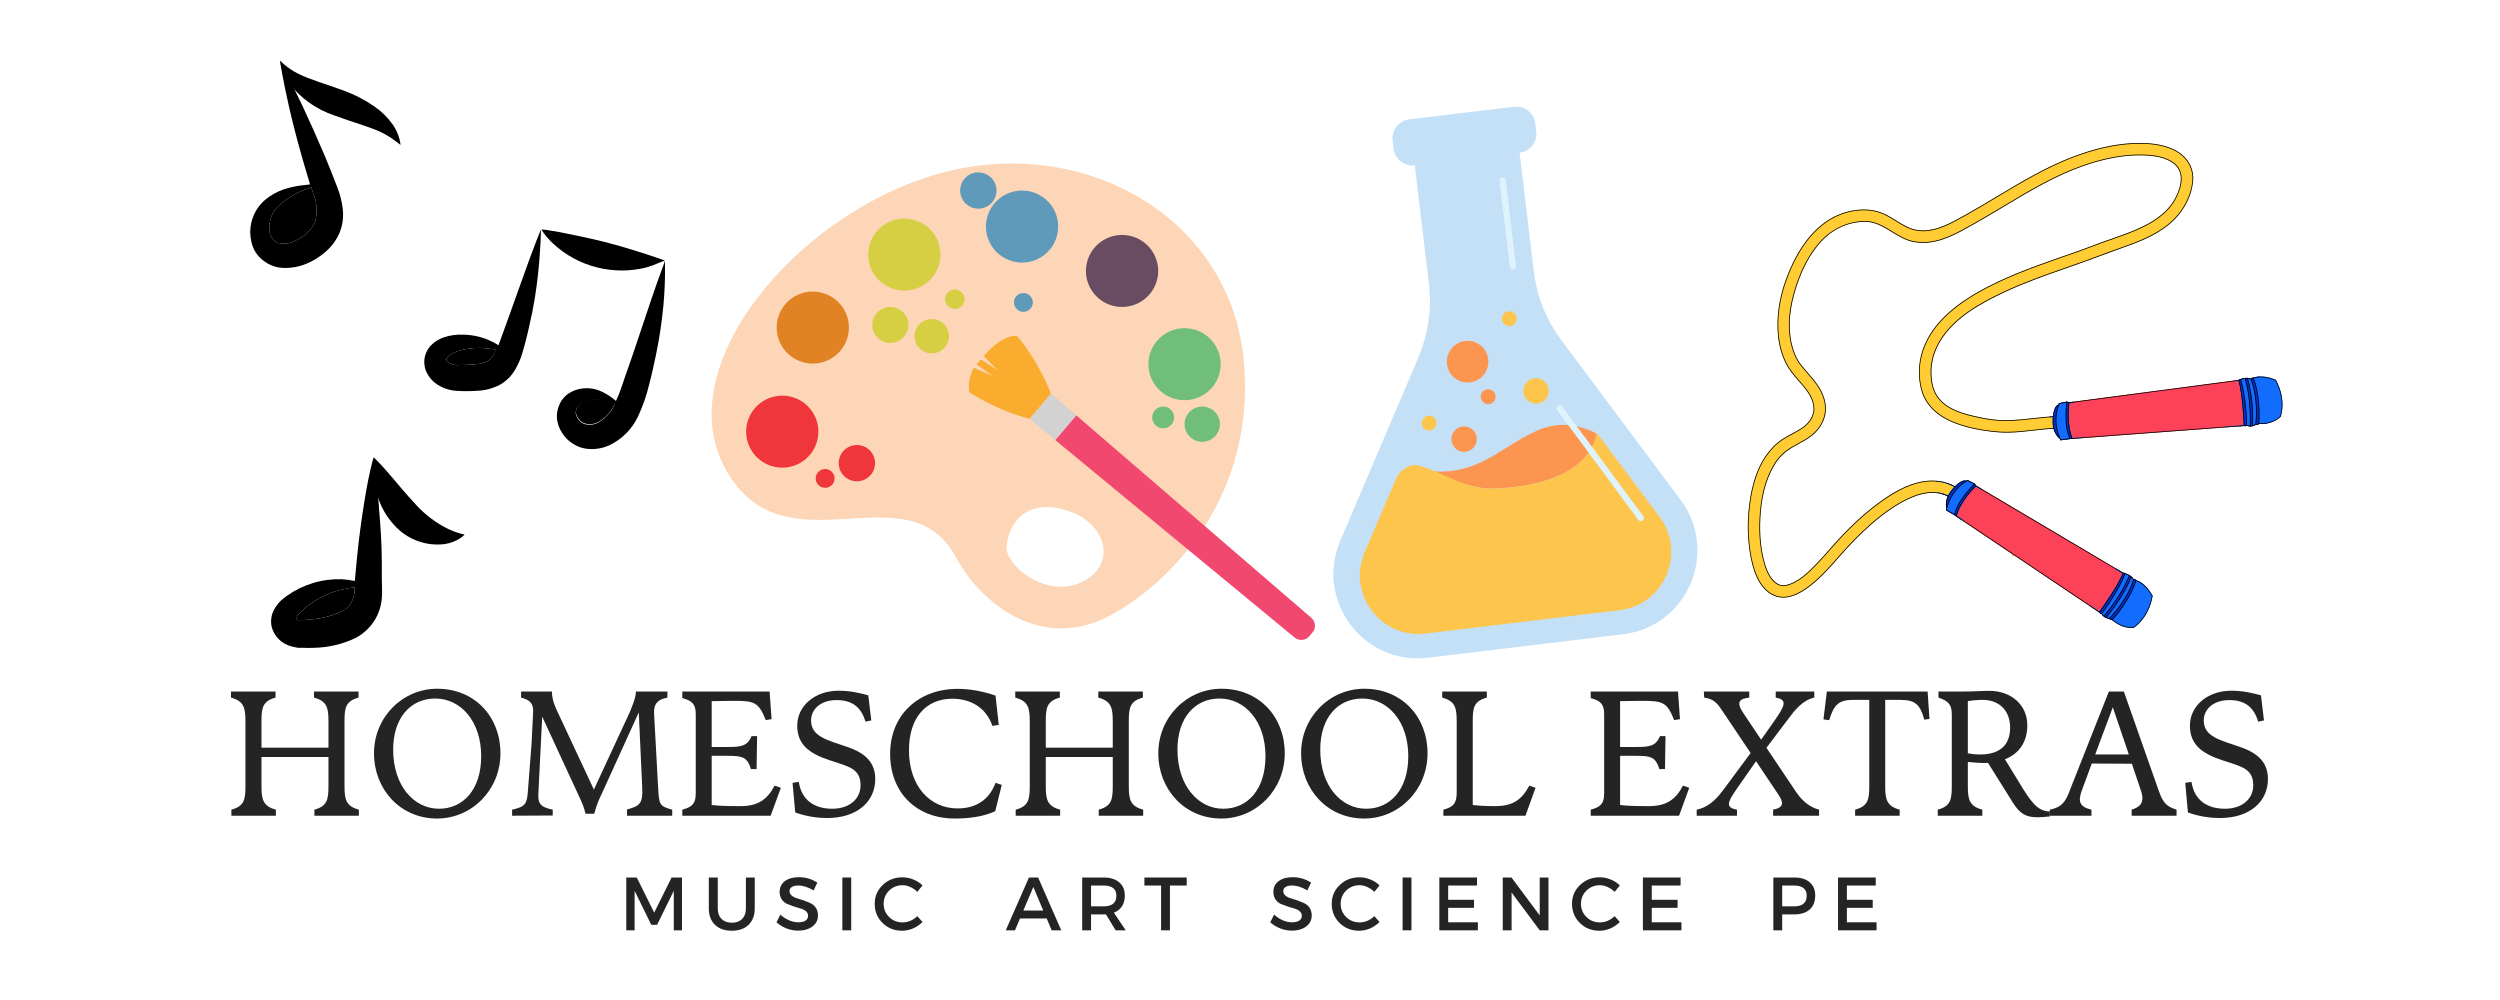 <?xml version="1.0" encoding="UTF-8"?> <svg xmlns="http://www.w3.org/2000/svg" xmlns:xlink="http://www.w3.org/1999/xlink" width="500" zoomAndPan="magnify" viewBox="0 0 375 150" height="200" preserveAspectRatio="xMidYMid meet" version="1.0"><defs><g></g><clipPath id="30ad388195"><path d="M 158 62 L 197.496 62 L 197.496 96 L 158 96 Z M 158 62 " clip-rule="nonzero"></path></clipPath><clipPath id="3b20c821b3"><path d="M 200 15.832 L 255 15.832 L 255 99 L 200 99 Z M 200 15.832 " clip-rule="nonzero"></path></clipPath><clipPath id="979730f10c"><path d="M 262.043 21.438 L 329 21.438 L 329 90 L 262.043 90 Z M 262.043 21.438 " clip-rule="nonzero"></path></clipPath><clipPath id="797275558e"><path d="M 290 56 L 343 56 L 343 94.188 L 290 94.188 Z M 290 56 " clip-rule="nonzero"></path></clipPath><clipPath id="9753c62f77"><path d="M 262.043 21.438 L 343 21.438 L 343 94.188 L 262.043 94.188 Z M 262.043 21.438 " clip-rule="nonzero"></path></clipPath><clipPath id="fb1c1513d0"><path d="M 40 68 L 58 68 L 58 97.418 L 40 97.418 Z M 40 68 " clip-rule="nonzero"></path></clipPath><clipPath id="9c9a74cbe3"><path d="M 81 34 L 99.75 34 L 99.75 41 L 81 41 Z M 81 34 " clip-rule="nonzero"></path></clipPath><clipPath id="ea1e10f321"><path d="M 83 39 L 99.75 39 L 99.75 68 L 83 68 Z M 83 39 " clip-rule="nonzero"></path></clipPath><clipPath id="00ce8524d5"><path d="M 37.5 9 L 52 9 L 52 41 L 37.5 41 Z M 37.5 9 " clip-rule="nonzero"></path></clipPath></defs><rect x="-37.5" width="450" fill="#ffffff" y="-15" height="180" fill-opacity="1"></rect><rect x="-37.5" width="450" fill="#ffffff" y="-15" height="180" fill-opacity="1"></rect><path fill="#fcd6b6" d="M 162.16 87.359 C 156.805 89.797 150.699 84.738 150.992 81.93 C 151.391 78.129 154.223 74.648 160.23 76.637 C 166.234 78.625 167.516 84.922 162.16 87.359 Z M 140.84 26.039 C 119.484 32.008 100.051 55.109 108.965 70.617 C 117.879 86.129 136.07 70.043 143.406 83.617 C 147.254 90.738 156.008 97.266 165.566 92.801 C 172.926 89.359 188.379 76.688 186.617 54.598 C 184.855 32.504 162.391 20.016 140.84 26.039 " fill-opacity="1" fill-rule="nonzero"></path><path fill="#ef373b" d="M 122.066 62.105 C 123.531 64.707 122.605 67.996 119.996 69.457 C 117.383 70.918 114.082 69.996 112.617 67.395 C 111.148 64.793 112.078 61.5 114.688 60.039 C 117.297 58.578 120.602 59.504 122.066 62.105 " fill-opacity="1" fill-rule="nonzero"></path><path fill="#e18225" d="M 126.645 46.492 C 128.109 49.094 127.184 52.387 124.574 53.844 C 121.965 55.305 118.66 54.383 117.195 51.781 C 115.73 49.18 116.656 45.887 119.266 44.426 C 121.875 42.969 125.18 43.891 126.645 46.492 " fill-opacity="1" fill-rule="nonzero"></path><path fill="#d6ce43" d="M 140.375 35.547 C 141.84 38.148 140.914 41.438 138.305 42.898 C 135.691 44.359 132.391 43.438 130.926 40.836 C 129.457 38.234 130.387 34.941 132.996 33.48 C 135.605 32.02 138.91 32.945 140.375 35.547 " fill-opacity="1" fill-rule="nonzero"></path><path fill="#5f9abb" d="M 158.035 31.336 C 159.5 33.938 158.574 37.23 155.965 38.691 C 153.355 40.152 150.051 39.227 148.586 36.629 C 147.121 34.027 148.047 30.734 150.656 29.273 C 153.266 27.812 156.57 28.738 158.035 31.336 " fill-opacity="1" fill-rule="nonzero"></path><path fill="#6a4c62" d="M 173.035 38 C 174.5 40.602 173.574 43.895 170.965 45.352 C 168.352 46.812 165.051 45.891 163.586 43.289 C 162.117 40.688 163.047 37.395 165.656 35.934 C 168.266 34.473 171.57 35.398 173.035 38 " fill-opacity="1" fill-rule="nonzero"></path><path fill="#70be7a" d="M 182.406 51.984 C 183.871 54.586 182.941 57.875 180.336 59.336 C 177.727 60.797 174.422 59.875 172.957 57.273 C 171.488 54.672 172.418 51.379 175.027 49.918 C 177.637 48.457 180.941 49.383 182.406 51.984 " fill-opacity="1" fill-rule="nonzero"></path><path fill="#ef373b" d="M 130.914 68.141 C 131.652 69.449 131.184 71.109 129.871 71.844 C 128.555 72.578 126.895 72.113 126.152 70.805 C 125.414 69.496 125.883 67.836 127.195 67.102 C 128.512 66.363 130.176 66.832 130.914 68.141 " fill-opacity="1" fill-rule="nonzero"></path><path fill="#5f9abb" d="M 149.133 27.25 C 149.871 28.559 149.402 30.215 148.09 30.953 C 146.773 31.688 145.109 31.223 144.371 29.914 C 143.633 28.602 144.102 26.945 145.414 26.207 C 146.73 25.473 148.395 25.938 149.133 27.25 " fill-opacity="1" fill-rule="nonzero"></path><path fill="#ef373b" d="M 125.008 71.074 C 125.391 71.754 125.145 72.613 124.465 72.996 C 123.781 73.375 122.922 73.133 122.539 72.457 C 122.156 71.777 122.398 70.914 123.078 70.535 C 123.762 70.152 124.625 70.395 125.008 71.074 " fill-opacity="1" fill-rule="nonzero"></path><path fill="#5f9abb" d="M 154.742 44.672 C 155.125 45.352 154.883 46.211 154.199 46.594 C 153.52 46.973 152.656 46.734 152.273 46.051 C 151.891 45.375 152.133 44.512 152.812 44.133 C 153.496 43.75 154.359 43.992 154.742 44.672 " fill-opacity="1" fill-rule="nonzero"></path><path fill="#d6ce43" d="M 135.91 47.422 C 136.645 48.723 136.18 50.367 134.875 51.098 C 133.57 51.828 131.922 51.367 131.188 50.066 C 130.457 48.766 130.922 47.121 132.223 46.395 C 133.527 45.664 135.18 46.125 135.91 47.422 " fill-opacity="1" fill-rule="nonzero"></path><path fill="#d6ce43" d="M 144.496 44.176 C 144.891 44.875 144.641 45.758 143.941 46.152 C 143.238 46.543 142.352 46.297 141.957 45.598 C 141.562 44.898 141.812 44.012 142.516 43.621 C 143.215 43.23 144.105 43.477 144.496 44.176 " fill-opacity="1" fill-rule="nonzero"></path><path fill="#d6ce43" d="M 142.016 49.164 C 142.715 50.406 142.273 51.977 141.027 52.672 C 139.781 53.371 138.207 52.93 137.508 51.688 C 136.809 50.449 137.25 48.875 138.496 48.18 C 139.738 47.484 141.316 47.926 142.016 49.164 " fill-opacity="1" fill-rule="nonzero"></path><path fill="#70be7a" d="M 175.906 61.816 C 176.352 62.602 176.07 63.602 175.277 64.043 C 174.488 64.484 173.488 64.207 173.043 63.418 C 172.598 62.629 172.879 61.633 173.672 61.191 C 174.461 60.746 175.461 61.027 175.906 61.816 " fill-opacity="1" fill-rule="nonzero"></path><path fill="#70be7a" d="M 182.645 62.332 C 183.363 63.602 182.91 65.215 181.633 65.93 C 180.355 66.645 178.738 66.191 178.02 64.918 C 177.305 63.645 177.758 62.035 179.035 61.32 C 180.312 60.605 181.93 61.059 182.645 62.332 " fill-opacity="1" fill-rule="nonzero"></path><g clip-path="url(#30ad388195)"><path fill="#f1486f" d="M 158.281 66.004 L 194.164 95.609 C 194.84 96.168 195.828 96.098 196.371 95.461 L 196.895 94.844 C 197.438 94.207 197.344 93.227 196.676 92.652 L 161.434 62.301 C 160.391 63.523 159.336 64.766 158.281 66.004 " fill-opacity="1" fill-rule="nonzero"></path></g><path fill="#d3d2d2" d="M 157.645 59.027 L 154.414 62.824 L 158.281 66.004 C 159.336 64.766 160.391 63.523 161.434 62.301 L 157.645 59.027 " fill-opacity="1" fill-rule="nonzero"></path><path fill="#f9ac2e" d="M 157.645 59.027 C 157.645 59.027 155.77 54.113 152.531 50.371 C 152.531 50.371 150.406 50.066 147.562 53.406 L 149.609 55.516 L 147.133 53.91 L 146.492 54.664 L 148.871 56.383 L 146.066 55.168 C 146.066 55.168 145.039 56.965 145.406 58.82 C 145.586 58.965 149.418 61.52 154.414 62.824 L 157.645 59.027 " fill-opacity="1" fill-rule="nonzero"></path><g clip-path="url(#3b20c821b3)"><path fill="#c4e0f7" d="M 252.074 74.957 L 243.223 63.109 L 234.371 51.258 C 234.363 51.246 234.352 51.234 234.34 51.219 C 232.043 48.164 230.535 44.59 230.082 40.789 L 227.941 22.91 C 229.508 22.723 230.625 21.297 230.438 19.723 L 230.293 18.516 C 230.102 16.945 228.68 15.824 227.113 16.016 L 211.383 17.906 C 209.816 18.098 208.699 19.523 208.891 21.094 L 209.031 22.301 C 209.223 23.871 210.645 24.992 212.211 24.805 L 214.352 42.684 C 214.805 46.48 214.18 50.316 212.668 53.828 C 212.664 53.844 212.656 53.855 212.652 53.871 L 206.848 67.488 L 201.043 81.102 C 197.219 90.07 204.508 99.828 214.164 98.664 L 228.82 96.902 L 243.477 95.137 C 253.129 93.977 257.91 82.766 252.078 74.957 Z M 252.074 74.957 " fill-opacity="1" fill-rule="nonzero"></path></g><path fill="#fc954f" d="M 224.406 73.277 C 221.086 73.469 218.109 72.074 215.23 70.727 C 217.562 70.855 219.98 70.395 222.293 69.273 C 225.102 67.914 227.574 65.926 230.434 64.652 C 233.328 63.355 236.098 63.457 238.973 64.773 C 238.973 64.773 238.977 64.773 238.977 64.773 C 239.172 64.859 239.352 64.965 239.52 65.09 C 238.172 71.43 230.008 73.035 224.41 73.277 Z M 224.406 73.277 " fill-opacity="1" fill-rule="nonzero"></path><path fill="#fdc54c" d="M 204.707 82.844 L 209.402 71.832 C 209.914 70.625 211.391 69.5 212.664 69.805 C 213.418 69.988 214.098 70.238 214.816 70.508 C 215.129 70.625 215.434 70.762 215.734 70.902 C 218.469 72.184 221.262 73.457 224.406 73.277 C 230.004 73.039 238.168 71.434 239.516 65.09 C 239.695 65.223 239.855 65.375 239.988 65.555 L 240.125 65.738 L 248.926 77.52 C 252.973 82.938 249.656 90.719 242.953 91.527 L 213.809 95.035 C 207.109 95.844 202.047 89.07 204.703 82.844 Z M 204.707 82.844 " fill-opacity="1" fill-rule="nonzero"></path><path fill="#fc954f" d="M 221.52 65.871 C 221.52 66.121 221.473 66.367 221.375 66.602 C 221.277 66.836 221.141 67.039 220.961 67.219 C 220.785 67.398 220.578 67.535 220.344 67.633 C 220.109 67.73 219.867 67.781 219.617 67.781 C 219.363 67.781 219.121 67.73 218.887 67.633 C 218.652 67.535 218.449 67.398 218.27 67.219 C 218.09 67.039 217.953 66.836 217.855 66.602 C 217.762 66.367 217.711 66.121 217.711 65.871 C 217.711 65.617 217.762 65.371 217.855 65.137 C 217.953 64.902 218.09 64.699 218.27 64.52 C 218.449 64.34 218.652 64.203 218.887 64.105 C 219.121 64.008 219.363 63.957 219.617 63.957 C 219.867 63.957 220.109 64.008 220.344 64.105 C 220.578 64.203 220.785 64.34 220.961 64.52 C 221.141 64.699 221.277 64.902 221.375 65.137 C 221.473 65.371 221.52 65.617 221.52 65.871 Z M 221.52 65.871 " fill-opacity="1" fill-rule="nonzero"></path><path fill="#fc954f" d="M 223.258 54.25 C 223.258 54.664 223.18 55.062 223.02 55.445 C 222.863 55.828 222.637 56.168 222.344 56.461 C 222.055 56.754 221.715 56.98 221.336 57.137 C 220.953 57.297 220.555 57.375 220.145 57.375 C 219.73 57.375 219.332 57.297 218.949 57.137 C 218.57 56.98 218.23 56.754 217.941 56.461 C 217.648 56.168 217.422 55.828 217.266 55.445 C 217.105 55.062 217.027 54.664 217.027 54.25 C 217.027 53.836 217.105 53.438 217.266 53.055 C 217.422 52.672 217.648 52.332 217.941 52.039 C 218.23 51.746 218.57 51.523 218.949 51.363 C 219.332 51.203 219.73 51.125 220.145 51.125 C 220.555 51.125 220.953 51.203 221.336 51.363 C 221.715 51.523 222.055 51.746 222.344 52.039 C 222.637 52.332 222.863 52.672 223.02 53.055 C 223.18 53.438 223.258 53.836 223.258 54.25 Z M 223.258 54.25 " fill-opacity="1" fill-rule="nonzero"></path><path fill="#fdc54c" d="M 232.32 58.645 C 232.32 58.895 232.27 59.141 232.176 59.375 C 232.078 59.609 231.941 59.812 231.762 59.992 C 231.582 60.172 231.379 60.309 231.145 60.406 C 230.91 60.504 230.668 60.555 230.414 60.555 C 230.164 60.555 229.918 60.504 229.688 60.406 C 229.453 60.309 229.246 60.172 229.07 59.992 C 228.891 59.812 228.754 59.609 228.656 59.375 C 228.559 59.141 228.512 58.895 228.512 58.645 C 228.512 58.391 228.559 58.145 228.656 57.91 C 228.754 57.676 228.891 57.473 229.07 57.293 C 229.246 57.113 229.453 56.977 229.688 56.879 C 229.918 56.781 230.164 56.734 230.414 56.734 C 230.668 56.734 230.91 56.781 231.145 56.879 C 231.379 56.977 231.582 57.113 231.762 57.293 C 231.941 57.473 232.078 57.676 232.176 57.91 C 232.27 58.145 232.32 58.391 232.32 58.645 Z M 232.32 58.645 " fill-opacity="1" fill-rule="nonzero"></path><path fill="#fc954f" d="M 224.336 59.508 C 224.336 59.656 224.305 59.797 224.25 59.934 C 224.195 60.07 224.113 60.191 224.012 60.293 C 223.906 60.398 223.785 60.48 223.648 60.535 C 223.516 60.594 223.375 60.621 223.227 60.621 C 223.078 60.621 222.938 60.594 222.801 60.535 C 222.668 60.48 222.547 60.398 222.441 60.293 C 222.34 60.191 222.258 60.07 222.203 59.934 C 222.145 59.797 222.117 59.656 222.117 59.508 C 222.117 59.359 222.145 59.219 222.203 59.082 C 222.258 58.945 222.34 58.828 222.441 58.723 C 222.547 58.617 222.668 58.539 222.801 58.48 C 222.938 58.426 223.078 58.398 223.227 58.398 C 223.375 58.398 223.516 58.426 223.648 58.48 C 223.785 58.539 223.906 58.617 224.012 58.723 C 224.113 58.828 224.195 58.945 224.25 59.082 C 224.305 59.219 224.336 59.359 224.336 59.508 Z M 224.336 59.508 " fill-opacity="1" fill-rule="nonzero"></path><path fill="#fdc54c" d="M 215.469 63.457 C 215.469 63.605 215.438 63.746 215.383 63.883 C 215.328 64.02 215.246 64.141 215.145 64.246 C 215.039 64.348 214.918 64.43 214.781 64.484 C 214.648 64.543 214.508 64.57 214.359 64.57 C 214.211 64.57 214.07 64.543 213.934 64.484 C 213.801 64.43 213.68 64.348 213.574 64.246 C 213.473 64.141 213.391 64.02 213.336 63.883 C 213.277 63.746 213.25 63.605 213.25 63.457 C 213.25 63.312 213.277 63.168 213.336 63.031 C 213.391 62.898 213.473 62.777 213.574 62.672 C 213.68 62.566 213.801 62.488 213.934 62.43 C 214.07 62.375 214.211 62.348 214.359 62.348 C 214.508 62.348 214.648 62.375 214.781 62.43 C 214.918 62.488 215.039 62.566 215.145 62.672 C 215.246 62.777 215.328 62.898 215.383 63.031 C 215.438 63.168 215.469 63.312 215.469 63.457 Z M 215.469 63.457 " fill-opacity="1" fill-rule="nonzero"></path><path fill="#fdc54c" d="M 227.504 47.801 C 227.504 47.949 227.477 48.09 227.422 48.227 C 227.363 48.363 227.285 48.48 227.18 48.586 C 227.078 48.691 226.957 48.77 226.82 48.828 C 226.688 48.883 226.543 48.91 226.398 48.91 C 226.25 48.91 226.109 48.883 225.973 48.828 C 225.836 48.77 225.719 48.691 225.613 48.586 C 225.512 48.48 225.43 48.363 225.375 48.227 C 225.316 48.09 225.289 47.949 225.289 47.801 C 225.289 47.652 225.316 47.512 225.375 47.375 C 225.43 47.238 225.512 47.117 225.613 47.016 C 225.719 46.91 225.836 46.828 225.973 46.773 C 226.109 46.715 226.25 46.688 226.398 46.688 C 226.543 46.688 226.688 46.715 226.82 46.773 C 226.957 46.828 227.078 46.91 227.18 47.016 C 227.285 47.117 227.363 47.238 227.422 47.375 C 227.477 47.512 227.504 47.652 227.504 47.801 Z M 227.504 47.801 " fill-opacity="1" fill-rule="nonzero"></path><path fill="#def3fc" d="M 224.93 27.062 C 225.328 30.41 225.73 33.762 226.129 37.109 L 226.477 39.992 C 226.508 40.242 226.668 40.461 226.941 40.461 C 227.172 40.461 227.441 40.246 227.41 39.992 C 227.012 36.645 226.609 33.293 226.207 29.945 L 225.863 27.062 C 225.832 26.812 225.672 26.594 225.395 26.594 C 225.168 26.594 224.898 26.809 224.93 27.062 Z M 224.93 27.062 " fill-opacity="1" fill-rule="nonzero"></path><path fill="#def3fc" d="M 233.551 61.488 C 236.719 65.773 239.891 70.062 243.059 74.348 C 243.949 75.551 244.84 76.754 245.727 77.957 C 245.879 78.16 246.133 78.262 246.367 78.125 C 246.566 78.008 246.688 77.688 246.535 77.484 C 243.367 73.195 240.195 68.91 237.027 64.625 L 234.359 61.016 C 234.207 60.812 233.953 60.707 233.719 60.844 C 233.52 60.961 233.398 61.281 233.551 61.488 Z M 233.551 61.488 " fill-opacity="1" fill-rule="nonzero"></path><g clip-path="url(#979730f10c)"><path fill="#ffcc33" d="M 328.957 27.23 C 328.695 29.738 327.305 32.148 325.148 33.844 C 323.113 35.441 320.641 36.383 318.281 37.211 C 317.223 37.578 316.156 37.98 315.125 38.363 C 314.238 38.695 313.324 39.035 312.418 39.359 C 311.629 39.641 310.824 39.922 310.047 40.191 C 306.938 41.277 303.719 42.402 300.688 43.828 C 297.145 45.488 293.238 47.645 291.125 51.043 C 290.125 52.652 289.648 54.363 289.711 56.129 C 289.758 57.473 290.023 58.48 290.539 59.297 C 291.047 60.094 291.797 60.758 292.773 61.266 C 293.625 61.707 294.617 62.051 295.891 62.344 C 296.988 62.598 298.262 62.875 299.516 62.977 C 299.945 63.012 300.387 63.027 300.855 63.027 C 302.262 63.027 303.684 62.871 305.059 62.719 C 305.844 62.633 306.641 62.543 307.445 62.484 C 307.609 62.469 307.773 62.461 307.941 62.449 C 307.965 62.234 308 62.043 308.035 61.879 C 308.25 60.895 308.617 60.742 308.746 60.719 C 308.77 60.652 308.797 60.586 308.824 60.52 L 308.836 60.492 L 309.035 60.449 L 310.082 60.234 L 310.078 60.266 L 310.355 60.352 L 310.359 60.352 L 310.984 60.27 L 311.16 60.246 L 320.051 59.074 C 320.023 59.117 320 59.156 319.973 59.199 C 318.734 61.242 317.441 63.297 316.105 65.32 C 316.078 65.359 316.051 65.402 316.027 65.441 L 312.602 65.699 L 311.02 65.816 L 310.824 65.832 L 310.812 65.832 L 310.785 65.836 L 310.527 65.844 L 309.445 65.996 L 309.074 66.047 L 309.055 66.016 C 309.055 66.008 308.996 65.914 308.918 65.738 C 308.844 65.684 308.465 65.395 308.188 64.766 C 308.129 64.633 308.078 64.484 308.031 64.32 C 308.031 64.312 308.027 64.309 308.027 64.301 C 307.961 64.305 307.891 64.309 307.824 64.312 C 306.93 64.371 306.035 64.473 305.156 64.574 C 303.797 64.73 302.391 64.895 301 64.895 C 300.559 64.895 300.125 64.879 299.719 64.844 C 297.027 64.625 294.691 64.105 292.777 63.297 C 291.125 62.598 288.996 61.223 288.23 58.629 C 287.66 56.695 287.719 54.465 288.391 52.512 C 289.527 49.203 292.207 46.375 296.59 43.863 C 300.398 41.68 304.516 40.168 308.746 38.688 C 309.125 38.555 309.5 38.426 309.879 38.297 C 311.211 37.832 312.59 37.355 313.922 36.836 C 314.82 36.48 315.754 36.16 316.652 35.844 C 317.988 35.379 319.371 34.898 320.684 34.316 C 322.445 33.527 324.941 32.203 326.242 29.805 C 326.816 28.742 327.957 26.109 326.133 24.602 C 325.066 23.723 323.387 23.297 320.992 23.297 C 320.898 23.297 320.809 23.297 320.719 23.297 C 318.18 23.328 315.379 23.879 312.395 24.934 C 308.195 26.422 304.32 28.75 300.57 31 C 299.168 31.84 297.719 32.711 296.277 33.523 L 295.887 33.742 C 293.547 35.066 291.129 36.43 288.461 36.43 C 287.949 36.43 287.438 36.379 286.941 36.277 C 285.785 36.035 284.758 35.406 283.762 34.797 C 282.504 34.023 281.203 33.223 279.656 33.262 C 277.133 33.324 274.867 34.379 273.109 36.316 C 271.57 38.012 270.332 40.289 269.434 43.094 C 268.449 46.156 268.199 48.898 268.691 51.25 C 269.008 52.758 269.512 53.918 270.234 54.801 C 270.504 55.137 270.793 55.469 271.074 55.789 C 271.719 56.527 272.387 57.297 272.906 58.145 C 273.766 59.547 274.062 60.984 273.766 62.297 C 273.484 63.539 272.77 64.605 271.641 65.461 C 271.047 65.914 270.387 66.273 269.75 66.617 C 269.383 66.82 269.004 67.023 268.645 67.246 C 267.699 67.824 266.926 68.574 266.344 69.469 C 265.145 71.324 264.406 73.699 264.137 76.527 C 263.879 79.301 264.027 81.805 264.578 83.977 C 264.84 84.996 265.242 86.273 266.07 87.113 C 266.602 87.648 267.211 87.883 267.805 87.77 C 269.711 87.414 271.352 85.715 272.547 84.473 C 273.23 83.762 273.891 83.012 274.531 82.285 C 275.211 81.516 275.91 80.719 276.641 79.969 C 278.523 78.031 280.309 76.473 282.098 75.195 C 283.652 74.086 286.016 72.566 288.559 72.188 C 288.988 72.125 289.414 72.09 289.828 72.09 C 290.047 72.09 290.266 72.102 290.477 72.121 C 291.023 72.168 291.555 72.273 292.059 72.441 C 292.473 72.574 292.867 72.746 293.246 72.961 C 293.273 72.934 293.301 72.906 293.328 72.883 C 294.18 72.062 294.648 72.047 294.84 72.102 C 294.871 72.109 294.895 72.121 294.91 72.129 C 294.973 72.094 295.035 72.059 295.098 72.02 L 295.125 72.008 L 296.262 72.578 L 296.242 72.598 L 296.406 72.836 L 296.406 72.84 L 297.141 73.273 L 297.32 73.379 L 306.145 78.609 C 306.117 78.637 306.094 78.668 306.07 78.699 C 303.871 81.371 302.738 82.684 302.203 83.215 C 302.172 83.246 302.145 83.273 302.121 83.297 C 301.707 83.691 301.738 83.508 301.898 83.148 C 301.914 83.113 301.93 83.078 301.945 83.039 C 302.324 82.215 303.125 80.777 301.273 82.59 C 301.246 82.617 301.219 82.645 301.188 82.672 L 294.562 78.223 L 294.199 77.98 L 293.398 77.441 L 293.379 77.426 L 293.363 77.418 L 293.156 77.266 L 292.465 76.863 L 291.887 76.527 L 291.895 76.488 C 291.895 76.484 291.91 76.371 291.957 76.184 C 291.922 76.066 291.746 75.383 292.164 74.445 C 291.879 74.305 291.582 74.188 291.273 74.105 C 291.043 74.043 290.809 73.996 290.566 73.965 C 290.344 73.938 290.113 73.926 289.879 73.926 C 288.891 73.926 287.789 74.18 286.695 74.656 C 284.746 75.512 282.766 76.836 280.641 78.711 C 279.117 80.051 277.617 81.559 276.184 83.199 L 276.047 83.355 C 274.676 84.926 273.262 86.547 271.594 87.852 C 270.051 89.059 268.711 89.645 267.5 89.645 C 267.047 89.645 266.609 89.559 266.195 89.395 C 264.398 88.668 263.184 86.691 262.59 83.527 C 262.117 80.992 262.047 78.363 262.383 75.715 C 262.777 72.625 263.578 70.238 264.828 68.414 C 265.586 67.312 266.414 66.48 267.355 65.871 C 267.797 65.586 268.266 65.332 268.719 65.086 C 269.273 64.789 269.848 64.48 270.371 64.113 C 270.984 63.68 272.016 62.75 272.035 61.363 C 272.051 60.016 271.242 58.859 270.449 57.906 C 270.246 57.664 270.031 57.422 269.828 57.184 C 269.121 56.375 268.395 55.535 267.898 54.562 C 267.285 53.344 266.887 51.98 266.723 50.516 C 266.422 47.871 266.797 44.977 267.809 42.137 C 269.395 37.68 272.531 32.215 278.484 31.496 C 278.871 31.449 279.254 31.426 279.617 31.426 C 280.715 31.426 281.707 31.637 282.648 32.07 C 283.27 32.359 283.859 32.727 284.43 33.078 C 284.957 33.406 285.508 33.746 286.078 34.02 C 286.844 34.391 287.629 34.57 288.477 34.57 C 290.613 34.57 292.734 33.383 294.605 32.34 L 294.848 32.203 C 296.426 31.324 298.004 30.379 299.531 29.461 C 303.188 27.27 306.969 25.004 311.035 23.469 C 314.156 22.289 317.102 21.621 319.789 21.477 C 320.207 21.453 320.609 21.445 320.992 21.445 C 323.086 21.445 324.777 21.777 326.168 22.461 C 328.098 23.41 329.168 25.238 328.957 27.23 Z M 328.957 27.23 " fill-opacity="1" fill-rule="nonzero"></path></g><path fill="#fc4259" d="M 339.012 63.605 C 338.926 63.605 338.863 63.598 338.824 63.598 L 338.82 63.598 C 338.809 63.621 338.789 63.645 338.77 63.66 C 338.648 63.754 338.457 63.719 338.383 63.703 C 338.234 63.801 338.09 63.867 337.949 63.906 C 337.91 63.918 337.871 63.926 337.832 63.934 C 337.746 63.953 337.66 63.961 337.582 63.961 C 337.543 63.961 337.504 63.961 337.465 63.961 C 337.246 63.945 337.078 63.887 337 63.855 C 336.992 63.863 336.984 63.871 336.977 63.879 C 336.883 63.949 336.727 63.934 336.621 63.902 C 336.617 63.902 336.617 63.898 336.613 63.898 L 335.965 63.949 L 333.676 64.121 L 312.602 65.699 L 311.02 65.816 L 310.824 65.832 L 310.812 65.836 L 310.785 65.836 L 310.527 65.848 L 309.445 65.996 L 309.34 65.895 L 308.957 65.539 C 308.781 65.156 309.113 62.914 308.992 62.18 C 308.945 61.883 308.941 61.305 309.023 60.57 C 309.027 60.531 309.031 60.492 309.039 60.449 L 310.086 60.234 L 310.078 60.266 L 310.359 60.352 L 310.984 60.27 L 311.16 60.246 L 335.117 57.082 L 335.699 57.008 L 335.789 56.992 C 335.852 56.926 335.918 56.895 335.984 56.895 C 336.254 56.789 336.5 56.73 336.711 56.703 C 336.75 56.695 336.789 56.695 336.828 56.691 C 336.898 56.684 336.969 56.68 337.035 56.684 C 337.074 56.684 337.117 56.684 337.156 56.688 C 337.402 56.703 337.566 56.758 337.637 56.789 C 337.738 56.688 337.828 56.641 337.914 56.641 C 337.953 56.645 337.984 56.656 338.004 56.672 C 338.098 56.633 338.188 56.602 338.285 56.578 C 338.289 56.613 338.297 56.652 338.301 56.691 C 338.371 57.102 338.418 57.555 338.465 58.051 C 338.488 58.344 338.516 58.648 338.543 58.969 C 338.605 59.707 338.676 60.52 338.793 61.406 L 338.793 61.41 C 338.848 61.812 338.891 62.156 338.926 62.453 C 338.973 62.902 339 63.238 339.008 63.492 C 339.012 63.531 339.012 63.57 339.012 63.605 Z M 320.551 87.074 C 320.512 87.062 320.473 87.047 320.43 87.035 C 320.418 87.012 320.406 86.984 320.375 86.957 C 320.309 86.906 320.207 86.887 320.066 86.902 C 320.027 86.836 319.934 86.688 319.75 86.523 C 319.723 86.5 319.691 86.473 319.656 86.445 C 319.605 86.406 319.551 86.363 319.492 86.324 C 319.457 86.305 319.426 86.281 319.391 86.262 C 319.207 86.152 318.977 86.047 318.695 85.965 C 318.648 85.922 318.578 85.906 318.488 85.922 L 317.402 85.281 L 317.363 85.258 L 297.32 73.379 L 297.145 73.273 L 296.41 72.84 L 296.406 72.836 L 296.242 72.598 L 296.262 72.578 L 295.125 72.004 L 295.098 72.02 C 295.035 72.059 294.973 72.094 294.914 72.129 C 294.895 72.121 294.871 72.109 294.844 72.102 L 294.812 72.191 L 294.805 72.211 L 294.75 72.371 L 293.324 76.5 C 293.32 76.508 293.316 76.52 293.312 76.531 C 293.312 76.531 292.258 75.637 292.438 76.711 C 292.445 76.758 292.457 76.809 292.469 76.863 L 293.16 77.266 L 293.367 77.418 L 293.379 77.426 L 293.398 77.441 L 294.199 77.977 L 294.203 77.977 L 294.566 78.223 L 313.48 90.926 L 314.77 91.789 L 314.883 91.867 C 314.945 91.957 315.062 92.074 315.18 92.074 C 315.191 92.074 315.203 92.07 315.215 92.07 C 315.258 92.145 315.352 92.293 315.516 92.441 C 315.543 92.465 315.574 92.488 315.605 92.512 C 315.668 92.559 315.738 92.605 315.82 92.645 C 315.855 92.664 315.891 92.68 315.93 92.695 C 316.062 92.75 316.219 92.793 316.395 92.805 C 316.441 92.863 316.574 93.008 316.723 93.008 C 316.75 93.008 316.777 93.004 316.809 92.992 C 316.832 93.016 316.867 93.051 316.918 93.09 C 316.996 93.156 317.102 93.242 317.234 93.336 C 317.281 93.316 317.324 93.301 317.367 93.285 C 319.367 92.559 320.98 92.918 321.121 89.383 C 321.148 88.684 321.441 88.309 321.848 88.121 C 321.887 88.102 321.926 88.086 321.969 88.07 C 321.59 87.664 321.109 87.27 320.551 87.074 Z M 320.551 87.074 " fill-opacity="1" fill-rule="nonzero"></path><g clip-path="url(#797275558e)"><path fill="#126dff" d="M 342.102 62.5 L 342.09 62.52 C 342 62.609 341.91 62.688 341.812 62.762 C 341.23 63.219 340.562 63.434 340.004 63.531 C 339.426 63.633 338.961 63.605 338.824 63.598 L 338.82 63.598 C 338.809 63.621 338.789 63.645 338.77 63.66 C 338.648 63.754 338.457 63.719 338.383 63.703 C 338.234 63.801 338.09 63.867 337.949 63.906 C 337.91 63.918 337.871 63.926 337.832 63.934 C 337.746 63.953 337.66 63.961 337.582 63.961 C 337.543 63.961 337.504 63.961 337.465 63.961 C 337.246 63.945 337.078 63.887 337 63.855 C 336.992 63.863 336.984 63.871 336.977 63.879 C 336.883 63.949 336.727 63.934 336.621 63.898 C 336.617 63.898 336.617 63.898 336.613 63.898 L 335.965 63.949 L 333.676 64.117 C 333.68 64.082 333.68 64.043 333.68 64.004 L 335.91 63.836 L 336.562 63.789 C 336.543 63.258 336.367 59.078 335.777 57.113 L 335.691 57.125 L 335.078 57.203 C 335.09 57.164 335.102 57.121 335.113 57.082 L 335.699 57.008 L 335.789 56.992 C 335.852 56.926 335.918 56.895 335.984 56.895 C 336.254 56.789 336.5 56.73 336.711 56.703 C 336.75 56.695 336.789 56.695 336.828 56.691 C 336.898 56.684 336.969 56.68 337.035 56.684 C 337.074 56.684 337.117 56.684 337.156 56.688 C 337.402 56.703 337.566 56.758 337.637 56.789 C 337.738 56.688 337.828 56.641 337.914 56.641 C 337.953 56.645 337.984 56.656 338.004 56.672 C 338.316 56.543 338.648 56.488 338.977 56.473 C 340.152 56.434 341.305 56.949 341.367 56.977 L 341.383 56.984 L 341.391 57.004 C 343.039 60.086 342.113 62.477 342.102 62.5 Z M 310.859 65.715 C 309.992 63.582 310.352 60.836 310.402 60.461 L 311.051 60.375 C 311.027 60.34 311.004 60.305 310.984 60.27 L 310.359 60.352 L 310.078 60.266 L 310.086 60.234 L 308.836 60.492 L 308.824 60.52 C 308.797 60.586 308.77 60.652 308.746 60.719 C 308.617 60.742 308.25 60.895 308.035 61.879 L 308.062 62.406 L 308.168 64.355 L 308.188 64.766 C 308.465 65.398 308.844 65.684 308.918 65.738 C 308.996 65.914 309.055 66.012 309.055 66.016 L 309.074 66.047 L 310.527 65.848 L 310.785 65.836 L 310.812 65.836 L 310.824 65.832 L 311.02 65.816 L 312.602 65.699 C 312.605 65.664 312.605 65.625 312.609 65.586 L 311.121 65.695 Z M 296.41 72.84 L 296.406 72.836 L 296.242 72.598 L 296.262 72.578 L 295.125 72.004 L 295.098 72.02 C 295.035 72.059 294.973 72.094 294.91 72.129 C 294.781 72.059 294.309 71.938 293.328 72.883 C 293.301 72.906 293.273 72.934 293.246 72.961 C 292.867 72.746 292.473 72.574 292.059 72.441 C 291.555 72.273 291.023 72.168 290.477 72.121 C 290.438 72.156 290.402 72.191 290.371 72.227 C 290.941 72.266 291.484 72.371 292.004 72.535 C 292.406 72.664 292.797 72.832 293.168 73.043 C 293.098 73.113 293.023 73.191 292.945 73.277 C 292.637 73.617 292.414 73.945 292.258 74.254 C 292.242 74.285 292.227 74.312 292.211 74.344 C 291.926 74.199 291.629 74.082 291.316 73.996 C 291.062 73.926 290.801 73.875 290.531 73.848 L 290.566 73.965 C 290.809 73.996 291.043 74.043 291.273 74.105 C 291.582 74.188 291.879 74.305 292.164 74.445 C 291.746 75.383 291.922 76.066 291.957 76.184 C 291.91 76.371 291.895 76.48 291.895 76.488 L 291.887 76.527 L 293.156 77.266 L 293.363 77.414 L 293.363 77.418 L 293.379 77.426 L 293.398 77.441 L 294.199 77.977 L 294.562 78.223 C 294.602 78.203 294.637 78.184 294.676 78.16 L 294.355 77.945 L 293.5 77.367 C 294.129 75.156 296.102 73.215 296.375 72.953 L 297.148 73.414 L 297.309 73.508 C 297.312 73.465 297.316 73.422 297.32 73.379 L 297.141 73.273 Z M 320.551 87.074 C 320.512 87.062 320.473 87.047 320.43 87.035 C 320.418 87.012 320.406 86.984 320.375 86.957 C 320.309 86.906 320.207 86.887 320.066 86.902 C 320.027 86.836 319.934 86.688 319.75 86.523 C 319.723 86.5 319.691 86.473 319.656 86.445 C 319.605 86.406 319.551 86.363 319.492 86.324 C 319.457 86.305 319.426 86.281 319.391 86.262 C 319.207 86.152 318.977 86.047 318.695 85.965 C 318.648 85.922 318.578 85.906 318.488 85.922 L 317.402 85.281 L 317.363 85.258 L 317.297 85.352 L 317.355 85.387 L 318.402 86.008 C 317.66 87.918 315.223 91.316 314.91 91.746 L 314.734 91.629 L 313.488 90.789 C 313.484 90.832 313.48 90.879 313.48 90.926 L 314.77 91.789 L 314.883 91.867 C 314.945 91.957 315.062 92.074 315.18 92.074 C 315.191 92.074 315.203 92.07 315.215 92.07 C 315.258 92.145 315.352 92.293 315.516 92.441 C 315.543 92.465 315.574 92.488 315.605 92.512 C 315.668 92.559 315.738 92.605 315.82 92.645 C 315.855 92.664 315.891 92.68 315.93 92.695 C 316.062 92.75 316.219 92.793 316.395 92.805 C 316.441 92.863 316.574 93.008 316.723 93.008 C 316.75 93.008 316.777 93.004 316.805 92.992 C 316.832 93.016 316.867 93.051 316.918 93.09 C 317.293 93.406 318.352 94.188 319.672 94.188 C 319.793 94.188 319.914 94.18 320.039 94.168 L 320.062 94.16 C 320.086 94.145 322.285 92.836 322.891 89.391 L 322.895 89.371 L 322.883 89.355 C 322.844 89.281 321.941 87.562 320.551 87.074 Z M 320.551 87.074 " fill-opacity="1" fill-rule="nonzero"></path></g><path fill="#0032cc" d="M 296.41 72.84 L 296.406 72.836 L 296.242 72.598 L 296.262 72.578 L 295.125 72.004 L 295.098 72.02 C 295.035 72.059 294.973 72.094 294.91 72.129 C 294.781 72.059 294.309 71.938 293.328 72.883 C 293.301 72.906 293.273 72.934 293.246 72.961 C 292.867 72.746 292.473 72.574 292.059 72.441 C 292.039 72.469 292.02 72.5 292.004 72.535 C 292.406 72.664 292.797 72.832 293.168 73.043 C 293.098 73.113 293.023 73.191 292.945 73.277 C 292.637 73.617 292.414 73.945 292.258 74.254 C 292.242 74.285 292.227 74.312 292.211 74.344 C 291.926 74.199 291.629 74.082 291.316 73.996 C 291.301 74.031 291.285 74.066 291.273 74.105 C 291.582 74.188 291.879 74.305 292.164 74.445 C 291.746 75.383 291.922 76.066 291.957 76.184 C 291.91 76.371 291.895 76.484 291.895 76.488 L 291.887 76.527 L 293.156 77.266 L 293.363 77.418 L 293.379 77.426 L 293.398 77.441 L 294.199 77.977 C 294.254 77.977 294.305 77.965 294.355 77.945 L 293.5 77.367 C 294.129 75.156 296.102 73.215 296.375 72.953 L 297.148 73.414 C 297.148 73.371 297.145 73.324 297.141 73.273 Z M 293.148 77.129 L 292.016 76.469 C 292.047 76.293 292.199 75.543 292.676 74.66 C 292.695 74.629 292.711 74.594 292.73 74.559 C 292.973 74.137 293.285 73.684 293.695 73.254 C 293.727 73.223 293.754 73.195 293.781 73.168 C 294.148 72.797 294.594 72.441 295.125 72.137 L 296.066 72.609 C 295.672 73.008 293.473 75.312 293.148 77.129 Z M 320.375 86.957 C 320.309 86.906 320.207 86.887 320.066 86.902 C 320.027 86.836 319.934 86.688 319.75 86.523 C 319.723 86.5 319.691 86.473 319.656 86.445 C 319.605 86.406 319.551 86.363 319.492 86.324 C 319.457 86.305 319.426 86.281 319.391 86.262 C 319.207 86.152 318.977 86.047 318.695 85.965 C 318.648 85.922 318.578 85.906 318.488 85.922 L 317.402 85.281 L 317.355 85.387 L 318.402 86.008 C 317.66 87.918 315.223 91.316 314.91 91.746 L 314.734 91.629 C 314.738 91.676 314.75 91.73 314.77 91.789 L 314.883 91.867 C 314.945 91.957 315.062 92.074 315.18 92.074 C 315.191 92.074 315.203 92.07 315.215 92.07 C 315.258 92.145 315.352 92.293 315.516 92.441 C 315.543 92.465 315.574 92.488 315.605 92.512 C 315.668 92.559 315.738 92.605 315.82 92.645 C 315.855 92.664 315.891 92.68 315.93 92.695 C 316.062 92.75 316.219 92.793 316.395 92.805 C 316.441 92.863 316.574 93.008 316.723 93.008 C 316.75 93.008 316.777 93.004 316.805 92.992 C 316.832 93.016 316.867 93.051 316.918 93.09 C 316.965 93.078 317.008 93.066 317.051 93.051 C 316.988 93 316.938 92.957 316.906 92.926 C 317.348 92.523 319.574 89.898 320.418 87.152 C 320.457 87.164 320.5 87.176 320.539 87.191 C 320.543 87.152 320.547 87.113 320.551 87.074 C 320.512 87.059 320.473 87.047 320.43 87.035 C 320.422 87.012 320.406 86.984 320.375 86.957 Z M 315.594 92.352 C 315.438 92.215 315.348 92.074 315.312 92.012 L 315.312 92.008 C 315.676 91.621 317.875 88.488 318.762 86.199 C 318.766 86.191 318.77 86.152 318.766 86.105 C 319 86.184 319.191 86.277 319.344 86.371 C 318.23 89.051 316.438 91.344 315.594 92.352 Z M 316.402 92.691 C 316.254 92.676 316.121 92.645 316.008 92.602 C 316.906 91.52 318.629 89.258 319.703 86.641 C 319.867 86.797 319.945 86.926 319.973 86.973 C 319.043 90.008 316.637 92.457 316.402 92.691 Z M 311.199 60.355 C 311.188 60.32 311.172 60.281 311.16 60.246 L 310.359 60.352 L 310.078 60.266 L 310.086 60.234 L 308.836 60.492 L 308.824 60.52 C 308.797 60.586 308.77 60.652 308.746 60.719 C 308.598 60.746 308.117 60.953 307.941 62.449 C 307.773 62.461 307.609 62.469 307.445 62.484 L 307.469 62.598 C 307.621 62.586 307.777 62.574 307.93 62.566 C 307.93 62.578 307.926 62.586 307.926 62.598 C 307.918 62.672 307.91 62.754 307.906 62.836 C 307.867 63.367 307.91 63.816 308 64.188 C 307.934 64.191 307.867 64.195 307.801 64.199 L 307.824 64.312 C 307.895 64.309 307.961 64.305 308.027 64.301 C 308.027 64.309 308.031 64.312 308.031 64.32 C 308.293 65.266 308.828 65.676 308.918 65.738 C 308.996 65.914 309.055 66.012 309.055 66.016 L 309.074 66.047 L 310.527 65.844 L 310.785 65.836 L 310.812 65.836 L 310.824 65.832 L 311.02 65.816 C 311.059 65.777 311.09 65.734 311.121 65.695 L 310.859 65.715 C 309.992 63.582 310.352 60.836 310.402 60.461 Z M 310.438 65.742 L 309.137 65.922 C 309.059 65.777 308.75 65.16 308.578 64.262 C 308.57 64.227 308.562 64.188 308.555 64.148 C 308.469 63.676 308.426 63.133 308.465 62.539 C 308.469 62.5 308.473 62.461 308.477 62.422 C 308.523 61.848 308.66 61.23 308.918 60.59 L 309.949 60.383 C 309.887 60.941 309.57 64.113 310.438 65.742 Z M 338.859 63.484 C 338.957 62.895 339.094 59.449 338.066 56.77 C 338.359 56.652 338.672 56.602 338.984 56.594 C 338.984 56.551 338.98 56.512 338.977 56.477 C 338.648 56.488 338.316 56.543 338.004 56.672 C 337.984 56.656 337.953 56.645 337.914 56.645 C 337.828 56.641 337.738 56.688 337.637 56.789 C 337.566 56.758 337.402 56.703 337.156 56.688 C 337.117 56.684 337.074 56.684 337.035 56.684 C 336.969 56.68 336.898 56.684 336.828 56.691 C 336.789 56.695 336.75 56.695 336.711 56.703 C 336.5 56.73 336.254 56.789 335.984 56.895 C 335.918 56.895 335.852 56.926 335.789 56.992 L 335.699 57.008 L 335.691 57.125 L 335.777 57.113 C 336.367 59.078 336.543 63.258 336.562 63.789 L 335.91 63.836 C 335.926 63.875 335.945 63.91 335.965 63.949 L 336.613 63.898 C 336.617 63.898 336.617 63.902 336.621 63.902 C 336.727 63.934 336.883 63.953 336.977 63.879 C 336.984 63.871 336.992 63.863 337 63.855 C 337.078 63.887 337.246 63.945 337.465 63.961 C 337.504 63.961 337.543 63.965 337.582 63.961 C 337.66 63.961 337.746 63.953 337.832 63.934 C 337.871 63.926 337.91 63.918 337.949 63.906 C 338.09 63.867 338.234 63.801 338.383 63.703 C 338.457 63.719 338.648 63.754 338.77 63.66 C 338.789 63.645 338.809 63.621 338.82 63.598 L 338.824 63.598 C 338.961 63.609 339.426 63.633 340.004 63.531 C 340.012 63.496 340.016 63.457 340.02 63.414 C 339.469 63.512 339.02 63.496 338.859 63.484 Z M 337.473 63.844 C 337.266 63.832 337.109 63.777 337.043 63.746 C 337.09 63.215 336.887 59.391 336.176 57.039 C 336.172 57.035 336.156 57 336.125 56.969 C 336.355 56.883 336.562 56.84 336.742 56.816 C 337.512 59.613 337.52 62.527 337.473 63.844 Z M 338.32 63.609 C 338.195 63.691 338.07 63.746 337.953 63.785 C 337.996 62.379 337.957 59.531 337.191 56.809 C 337.414 56.828 337.555 56.883 337.605 56.902 C 338.746 59.863 338.359 63.277 338.32 63.609 Z M 338.32 63.609 " fill-opacity="1" fill-rule="nonzero"></path><g clip-path="url(#9753c62f77)"><path fill="#000000" d="M 341.391 57.004 L 341.383 56.984 L 341.367 56.977 C 341.305 56.949 340.152 56.434 338.977 56.477 C 338.746 56.484 338.512 56.516 338.281 56.578 C 338.188 56.602 338.098 56.633 338.004 56.672 C 337.984 56.656 337.953 56.645 337.914 56.645 C 337.828 56.641 337.738 56.688 337.637 56.789 C 337.566 56.758 337.402 56.703 337.156 56.688 C 337.117 56.684 337.074 56.684 337.035 56.684 C 336.969 56.68 336.898 56.684 336.828 56.691 C 336.789 56.695 336.75 56.695 336.711 56.703 C 336.5 56.73 336.254 56.789 335.984 56.895 C 335.918 56.895 335.852 56.926 335.789 56.996 L 335.699 57.008 L 335.113 57.082 L 320.051 59.074 L 311.16 60.246 L 310.984 60.27 L 310.359 60.352 L 310.078 60.266 L 310.086 60.234 L 309.035 60.449 L 308.836 60.492 L 308.824 60.52 C 308.797 60.586 308.77 60.652 308.746 60.719 C 308.617 60.742 308.25 60.895 308.035 61.879 C 308 62.043 307.965 62.234 307.941 62.449 C 307.777 62.461 307.609 62.473 307.445 62.484 C 306.641 62.543 305.844 62.633 305.059 62.719 C 303.684 62.871 302.262 63.027 300.855 63.031 C 300.387 63.031 299.945 63.012 299.516 62.977 C 298.262 62.875 296.988 62.598 295.891 62.344 C 294.617 62.051 293.629 61.707 292.777 61.266 C 291.797 60.758 291.047 60.098 290.539 59.297 C 290.023 58.48 289.758 57.473 289.711 56.129 C 289.648 54.363 290.125 52.652 291.125 51.043 C 293.238 47.645 297.145 45.488 300.688 43.828 C 303.719 42.402 306.938 41.281 310.047 40.195 C 310.824 39.922 311.629 39.641 312.418 39.359 C 313.324 39.035 314.238 38.695 315.125 38.363 C 316.156 37.98 317.223 37.582 318.281 37.211 C 320.641 36.383 323.113 35.445 325.148 33.844 C 327.305 32.148 328.695 29.738 328.957 27.234 C 329.172 25.238 328.098 23.41 326.168 22.461 C 324.777 21.777 323.086 21.445 320.992 21.445 C 320.609 21.445 320.207 21.453 319.789 21.477 C 317.102 21.621 314.156 22.289 311.035 23.469 C 306.969 25.004 303.188 27.27 299.531 29.461 C 298.004 30.379 296.426 31.324 294.848 32.203 L 294.605 32.34 C 292.734 33.383 290.613 34.566 288.477 34.566 C 287.629 34.566 286.844 34.391 286.078 34.02 C 285.508 33.746 284.957 33.406 284.43 33.078 C 283.859 32.723 283.27 32.359 282.648 32.07 C 281.707 31.637 280.715 31.426 279.617 31.426 C 279.254 31.426 278.871 31.449 278.484 31.496 C 272.531 32.215 269.395 37.68 267.809 42.137 C 266.797 44.977 266.422 47.871 266.723 50.516 C 266.887 51.98 267.285 53.344 267.898 54.562 C 268.395 55.535 269.121 56.375 269.828 57.184 C 270.031 57.418 270.246 57.664 270.449 57.906 C 271.242 58.859 272.051 60.016 272.035 61.363 C 272.016 62.75 270.984 63.68 270.371 64.113 C 269.848 64.48 269.273 64.789 268.719 65.086 C 268.266 65.332 267.797 65.586 267.355 65.871 C 266.414 66.48 265.586 67.312 264.828 68.414 C 263.578 70.238 262.777 72.625 262.383 75.715 C 262.047 78.363 262.117 80.992 262.59 83.527 C 263.184 86.691 264.398 88.668 266.195 89.395 C 266.609 89.559 267.047 89.641 267.5 89.641 C 268.711 89.641 270.051 89.059 271.594 87.852 C 273.262 86.547 274.676 84.926 276.047 83.355 L 276.184 83.199 C 277.617 81.559 279.117 80.051 280.641 78.711 C 282.766 76.836 284.746 75.512 286.695 74.656 C 287.793 74.18 288.891 73.926 289.879 73.926 C 290.113 73.926 290.344 73.938 290.566 73.965 C 290.809 73.996 291.043 74.043 291.273 74.105 C 291.582 74.188 291.879 74.305 292.164 74.445 C 291.746 75.383 291.922 76.066 291.957 76.184 C 291.91 76.371 291.895 76.484 291.895 76.488 L 291.887 76.527 L 292.465 76.863 L 293.156 77.266 L 293.363 77.418 L 293.379 77.426 L 293.398 77.441 L 294.199 77.977 L 294.562 78.223 L 301.188 82.672 L 301.898 83.148 L 302.121 83.297 L 313.48 90.926 L 314.766 91.789 L 314.883 91.867 C 314.945 91.957 315.062 92.074 315.18 92.074 C 315.191 92.074 315.203 92.07 315.215 92.07 C 315.254 92.145 315.352 92.293 315.516 92.441 C 315.543 92.465 315.574 92.488 315.605 92.512 C 315.668 92.559 315.738 92.605 315.82 92.645 C 315.855 92.664 315.891 92.68 315.93 92.695 C 316.062 92.75 316.219 92.793 316.395 92.805 C 316.441 92.863 316.574 93.008 316.723 93.008 C 316.75 93.008 316.777 93.004 316.805 92.992 C 316.832 93.016 316.867 93.051 316.918 93.09 C 316.996 93.156 317.102 93.242 317.234 93.336 C 317.738 93.695 318.621 94.188 319.672 94.188 C 319.793 94.188 319.914 94.18 320.039 94.168 L 320.062 94.16 C 320.082 94.145 322.285 92.836 322.891 89.395 L 322.891 89.371 L 322.883 89.355 C 322.859 89.312 322.527 88.68 321.965 88.07 C 321.59 87.664 321.109 87.27 320.551 87.074 C 320.508 87.059 320.469 87.047 320.43 87.035 C 320.418 87.012 320.406 86.984 320.375 86.957 C 320.309 86.906 320.207 86.883 320.066 86.902 C 320.027 86.836 319.934 86.688 319.75 86.523 C 319.723 86.5 319.691 86.473 319.656 86.445 C 319.605 86.406 319.551 86.363 319.492 86.324 C 319.457 86.305 319.426 86.281 319.391 86.262 C 319.207 86.152 318.977 86.047 318.695 85.965 C 318.648 85.922 318.578 85.906 318.488 85.922 L 317.402 85.281 L 317.363 85.258 L 306.145 78.605 L 297.32 73.379 L 297.141 73.273 L 296.41 72.84 L 296.406 72.836 L 296.242 72.598 L 296.262 72.578 L 295.125 72.004 L 295.098 72.02 C 295.035 72.059 294.973 72.094 294.91 72.129 C 294.895 72.121 294.871 72.109 294.84 72.102 C 294.648 72.047 294.18 72.062 293.328 72.883 C 293.301 72.906 293.273 72.934 293.246 72.961 C 292.867 72.746 292.473 72.574 292.059 72.438 C 291.555 72.273 291.023 72.168 290.477 72.117 C 290.266 72.102 290.047 72.09 289.828 72.09 C 289.414 72.09 288.988 72.125 288.559 72.188 C 286.016 72.566 283.652 74.086 282.098 75.195 C 280.309 76.473 278.523 78.031 276.641 79.969 C 275.91 80.719 275.211 81.516 274.531 82.285 C 273.891 83.012 273.23 83.762 272.547 84.473 C 271.352 85.715 269.711 87.414 267.805 87.77 C 267.211 87.883 266.602 87.648 266.074 87.113 C 265.242 86.273 264.84 84.996 264.578 83.977 C 264.027 81.805 263.879 79.301 264.137 76.527 C 264.406 73.699 265.148 71.324 266.344 69.469 C 266.926 68.574 267.699 67.824 268.645 67.246 C 269.004 67.023 269.383 66.82 269.75 66.617 C 270.387 66.27 271.047 65.914 271.645 65.461 C 272.77 64.605 273.484 63.539 273.766 62.297 C 274.062 60.984 273.766 59.547 272.906 58.145 C 272.387 57.297 271.719 56.527 271.074 55.789 C 270.793 55.469 270.504 55.137 270.234 54.801 C 269.512 53.918 269.008 52.758 268.691 51.25 C 268.199 48.898 268.449 46.156 269.434 43.094 C 270.332 40.289 271.57 38.008 273.109 36.316 C 274.867 34.379 277.133 33.32 279.656 33.262 C 281.203 33.227 282.504 34.023 283.762 34.797 C 284.758 35.406 285.785 36.039 286.941 36.277 C 287.438 36.379 287.949 36.434 288.461 36.434 C 291.129 36.434 293.547 35.066 295.887 33.742 L 296.277 33.523 C 297.723 32.711 299.168 31.84 300.57 31 C 304.32 28.75 308.195 26.422 312.395 24.934 C 315.379 23.879 318.18 23.328 320.719 23.297 C 320.809 23.297 320.898 23.297 320.992 23.297 C 323.387 23.297 325.066 23.723 326.133 24.605 C 327.957 26.109 326.816 28.742 326.242 29.805 C 324.941 32.203 322.445 33.531 320.684 34.316 C 319.371 34.898 317.988 35.383 316.652 35.844 C 315.754 36.16 314.82 36.484 313.922 36.836 C 312.59 37.355 311.211 37.832 309.879 38.297 C 309.5 38.426 309.125 38.559 308.746 38.688 C 304.516 40.168 300.398 41.68 296.59 43.863 C 292.207 46.375 289.527 49.203 288.391 52.512 C 287.719 54.465 287.664 56.695 288.234 58.633 C 288.996 61.223 291.125 62.598 292.777 63.297 C 294.691 64.105 297.027 64.625 299.719 64.844 C 300.125 64.879 300.559 64.895 301 64.895 C 302.391 64.895 303.797 64.73 305.156 64.574 C 306.035 64.477 306.93 64.375 307.824 64.312 C 307.895 64.309 307.961 64.305 308.027 64.301 C 308.027 64.309 308.031 64.316 308.031 64.32 C 308.078 64.484 308.129 64.633 308.188 64.766 C 308.465 65.398 308.844 65.684 308.918 65.738 C 308.996 65.914 309.055 66.012 309.055 66.016 L 309.074 66.047 L 309.445 65.996 L 310.527 65.848 L 310.785 65.836 L 310.812 65.836 L 310.824 65.832 L 311.02 65.816 L 312.602 65.699 L 316.027 65.441 L 333.676 64.117 L 335.965 63.949 L 336.613 63.898 C 336.617 63.898 336.617 63.898 336.621 63.898 C 336.727 63.934 336.887 63.949 336.977 63.879 C 336.984 63.871 336.992 63.863 337 63.855 C 337.082 63.887 337.246 63.945 337.469 63.961 C 337.504 63.961 337.543 63.961 337.582 63.961 C 337.66 63.961 337.746 63.953 337.832 63.934 C 337.871 63.926 337.91 63.918 337.949 63.906 C 338.09 63.867 338.234 63.801 338.383 63.703 L 338.387 63.703 C 338.457 63.719 338.648 63.754 338.77 63.66 C 338.789 63.645 338.809 63.621 338.824 63.598 C 338.863 63.598 338.926 63.605 339.012 63.605 C 339.23 63.609 339.586 63.605 340.004 63.531 C 340.562 63.434 341.23 63.219 341.812 62.762 C 341.91 62.688 342 62.609 342.09 62.52 L 342.102 62.5 C 342.113 62.477 343.039 60.086 341.391 57.004 Z M 321.848 88.121 C 322.379 88.684 322.715 89.285 322.773 89.395 C 322.195 92.648 320.176 93.953 320.016 94.051 C 318.891 94.172 317.926 93.668 317.367 93.285 C 317.242 93.199 317.133 93.117 317.055 93.051 C 317.051 93.051 317.051 93.051 317.051 93.051 C 316.988 93 316.938 92.957 316.906 92.926 C 317.348 92.523 319.574 89.898 320.418 87.152 C 320.457 87.164 320.5 87.18 320.539 87.191 C 321.047 87.379 321.492 87.742 321.848 88.121 Z M 320.297 87.043 C 320.312 87.059 320.32 87.07 320.32 87.078 C 319.414 90.078 316.918 92.793 316.785 92.875 C 316.688 92.938 316.562 92.82 316.504 92.754 C 316.828 92.43 319.16 90.008 320.078 87.02 C 320.215 87 320.273 87.027 320.297 87.043 Z M 319.973 86.973 C 319.043 90.008 316.637 92.457 316.402 92.691 C 316.254 92.676 316.121 92.645 316.008 92.602 C 316.906 91.52 318.629 89.258 319.703 86.641 C 319.867 86.797 319.945 86.926 319.973 86.973 Z M 319.613 86.559 C 318.535 89.199 316.789 91.484 315.898 92.555 C 315.816 92.516 315.746 92.473 315.684 92.426 C 316.531 91.414 318.32 89.117 319.445 86.434 C 319.508 86.477 319.562 86.52 319.613 86.559 Z M 319.344 86.371 C 318.23 89.051 316.438 91.344 315.594 92.352 C 315.438 92.215 315.348 92.074 315.312 92.012 L 315.312 92.008 C 315.676 91.621 317.875 88.488 318.762 86.199 C 318.766 86.191 318.77 86.152 318.766 86.105 C 319 86.184 319.191 86.277 319.344 86.371 Z M 318.629 86.055 C 318.66 86.09 318.652 86.152 318.652 86.164 C 317.727 88.551 315.391 91.816 315.211 91.949 C 315.145 91.988 315.043 91.883 314.996 91.824 C 315.277 91.434 317.77 87.973 318.516 86.035 C 318.559 86.027 318.602 86.031 318.629 86.055 Z M 297.148 73.414 L 297.309 73.508 L 306.07 78.699 L 317.297 85.352 L 317.355 85.387 L 318.402 86.008 C 317.66 87.918 315.223 91.316 314.91 91.746 L 314.734 91.629 L 313.488 90.789 L 302.203 83.215 L 301.945 83.039 L 301.273 82.59 L 294.676 78.16 L 294.355 77.945 L 293.5 77.371 C 294.129 75.156 296.102 73.215 296.375 72.953 Z M 296.289 72.875 C 295.996 73.156 294.047 75.086 293.398 77.297 L 293.254 77.191 C 293.539 75.418 295.797 73.051 296.156 72.684 Z M 295.125 72.137 L 296.066 72.609 C 295.719 72.965 293.945 74.816 293.324 76.5 C 293.32 76.508 293.316 76.52 293.312 76.531 C 293.238 76.734 293.184 76.934 293.148 77.129 L 292.438 76.711 L 292.016 76.465 C 292.047 76.293 292.199 75.543 292.676 74.66 C 292.695 74.629 292.711 74.594 292.73 74.559 C 292.973 74.133 293.285 73.684 293.695 73.254 C 293.727 73.223 293.754 73.195 293.781 73.168 C 294.059 72.887 294.379 72.617 294.746 72.371 C 294.871 72.289 294.996 72.215 295.125 72.137 Z M 293.344 73.031 C 293.371 73 293.398 72.973 293.426 72.945 C 294.199 72.207 294.617 72.172 294.785 72.207 C 294.359 72.48 293.992 72.789 293.68 73.105 C 293.652 73.137 293.625 73.164 293.598 73.191 C 293.188 73.625 292.875 74.074 292.633 74.5 C 292.617 74.535 292.598 74.566 292.578 74.602 C 292.297 75.117 292.129 75.59 292.027 75.93 C 291.992 75.641 291.992 75.094 292.305 74.426 C 292.32 74.391 292.336 74.355 292.355 74.32 C 292.508 74.02 292.727 73.691 293.031 73.355 C 293.141 73.234 293.246 73.125 293.344 73.031 Z M 307.801 64.199 C 306.906 64.258 306.016 64.359 305.145 64.461 C 303.789 64.617 302.383 64.777 301 64.777 C 300.562 64.777 300.133 64.762 299.727 64.73 C 297.047 64.512 294.723 63.996 292.824 63.191 C 291.195 62.504 289.094 61.145 288.344 58.598 C 287.777 56.684 287.836 54.48 288.5 52.547 C 289.629 49.27 292.293 46.461 296.645 43.965 C 300.445 41.785 304.559 40.277 308.785 38.797 C 309.16 38.664 309.539 38.535 309.918 38.402 C 311.25 37.941 312.629 37.465 313.965 36.941 C 314.863 36.59 315.793 36.266 316.691 35.957 C 318.031 35.488 319.414 35.008 320.73 34.422 C 322.508 33.629 325.027 32.293 326.344 29.859 C 326.934 28.77 328.098 26.074 326.207 24.516 C 325.121 23.617 323.414 23.18 320.992 23.18 C 320.898 23.18 320.809 23.18 320.715 23.184 C 318.164 23.215 315.352 23.766 312.359 24.828 C 308.148 26.316 304.266 28.648 300.512 30.902 C 299.109 31.742 297.664 32.609 296.223 33.422 L 295.828 33.645 C 293.504 34.957 291.098 36.316 288.461 36.316 C 287.957 36.316 287.453 36.266 286.965 36.164 C 285.828 35.93 284.809 35.305 283.824 34.699 C 282.551 33.918 281.234 33.109 279.656 33.145 C 277.133 33.207 274.777 34.305 273.023 36.238 C 271.473 37.945 270.227 40.238 269.324 43.059 C 268.332 46.137 268.082 48.902 268.578 51.273 C 268.898 52.801 269.41 53.977 270.145 54.875 C 270.418 55.211 270.707 55.543 270.984 55.863 C 271.629 56.602 272.293 57.363 272.809 58.207 C 273.652 59.582 273.945 60.988 273.652 62.273 C 273.379 63.488 272.68 64.527 271.57 65.371 C 270.984 65.816 270.328 66.172 269.695 66.52 C 269.328 66.719 268.945 66.926 268.582 67.145 C 267.621 67.734 266.836 68.496 266.246 69.406 C 265.039 71.277 264.293 73.668 264.023 76.516 C 263.762 79.305 263.91 81.824 264.469 84.004 C 264.73 85.039 265.141 86.332 265.988 87.195 C 266.543 87.758 267.195 88.004 267.824 87.883 C 269.77 87.523 271.422 85.805 272.629 84.551 C 273.312 83.84 273.977 83.09 274.617 82.363 C 275.297 81.594 275.996 80.797 276.723 80.051 C 278.602 78.117 280.383 76.562 282.164 75.293 C 283.711 74.188 286.059 72.68 288.574 72.301 C 289 72.238 289.422 72.207 289.828 72.207 C 290.012 72.207 290.191 72.211 290.371 72.227 C 290.941 72.266 291.484 72.371 292.004 72.535 C 292.406 72.664 292.797 72.832 293.168 73.043 C 293.098 73.113 293.023 73.191 292.945 73.277 C 292.637 73.617 292.414 73.945 292.258 74.254 C 292.242 74.285 292.227 74.312 292.211 74.344 C 291.926 74.199 291.629 74.082 291.316 73.996 C 291.062 73.926 290.801 73.875 290.531 73.848 C 290.32 73.82 290.102 73.809 289.879 73.809 C 288.863 73.809 287.773 74.059 286.648 74.551 C 284.691 75.41 282.699 76.742 280.562 78.621 C 279.039 79.965 277.535 81.48 276.098 83.121 L 275.961 83.281 C 274.594 84.844 273.18 86.461 271.52 87.758 C 270 88.949 268.684 89.527 267.5 89.527 C 267.062 89.527 266.637 89.445 266.242 89.285 C 264.48 88.574 263.289 86.629 262.703 83.508 C 262.23 80.984 262.16 78.367 262.496 75.73 C 262.891 72.656 263.684 70.285 264.922 68.48 C 265.672 67.391 266.488 66.566 267.414 65.969 C 267.852 65.688 268.32 65.434 268.777 65.188 C 269.332 64.887 269.906 64.578 270.434 64.207 C 271.066 63.762 272.133 62.801 272.148 61.367 C 272.168 59.977 271.344 58.801 270.535 57.832 C 270.332 57.59 270.121 57.344 269.914 57.105 C 269.215 56.305 268.488 55.473 268.004 54.508 C 267.391 53.301 267 51.953 266.836 50.5 C 266.539 47.875 266.914 44.996 267.918 42.176 C 269.492 37.75 272.605 32.324 278.496 31.609 C 278.879 31.562 279.258 31.539 279.617 31.539 C 280.699 31.539 281.676 31.746 282.602 32.176 C 283.215 32.461 283.801 32.824 284.367 33.176 C 284.898 33.508 285.449 33.848 286.027 34.125 C 286.809 34.5 287.609 34.684 288.477 34.684 C 290.645 34.684 292.781 33.492 294.664 32.438 L 294.906 32.305 C 296.484 31.422 298.062 30.477 299.59 29.559 C 303.242 27.371 307.02 25.109 311.078 23.574 C 314.188 22.402 317.121 21.734 319.793 21.594 C 320.207 21.57 320.609 21.559 320.992 21.559 C 323.066 21.559 324.742 21.887 326.117 22.562 C 328.004 23.492 329.051 25.273 328.844 27.219 C 328.582 29.695 327.207 32.074 325.078 33.75 C 323.055 35.34 320.59 36.277 318.242 37.102 C 317.184 37.469 316.117 37.871 315.082 38.254 C 314.199 38.586 313.285 38.926 312.379 39.25 C 311.59 39.531 310.785 39.812 310.008 40.082 C 306.895 41.172 303.676 42.297 300.637 43.719 C 297.078 45.387 293.156 47.555 291.027 50.98 C 290.012 52.609 289.531 54.344 289.594 56.133 C 289.645 57.496 289.91 58.523 290.441 59.355 C 290.961 60.176 291.727 60.852 292.723 61.367 C 293.582 61.812 294.582 62.16 295.863 62.457 C 296.965 62.711 298.246 62.988 299.504 63.09 C 299.938 63.129 300.383 63.145 300.855 63.145 C 302.27 63.145 303.695 62.984 305.07 62.832 C 305.859 62.746 306.664 62.656 307.469 62.598 C 307.621 62.586 307.777 62.574 307.93 62.566 C 307.93 62.578 307.926 62.586 307.926 62.598 C 307.918 62.672 307.91 62.754 307.906 62.836 C 307.867 63.367 307.91 63.816 307.996 64.188 C 307.934 64.191 307.867 64.195 307.801 64.199 Z M 308.168 64.355 C 308.16 64.34 308.156 64.324 308.152 64.309 C 308.141 64.273 308.129 64.234 308.121 64.195 C 308.031 63.828 307.984 63.383 308.02 62.844 C 308.027 62.754 308.035 62.668 308.043 62.586 C 308.047 62.543 308.051 62.508 308.055 62.469 C 308.059 62.461 308.059 62.449 308.062 62.441 L 308.059 62.441 C 308.059 62.43 308.062 62.418 308.062 62.41 C 308.207 61.238 308.535 60.938 308.695 60.859 C 308.504 61.406 308.398 61.938 308.359 62.438 C 308.355 62.477 308.352 62.512 308.348 62.555 C 308.309 63.145 308.355 63.688 308.441 64.16 C 308.445 64.199 308.453 64.238 308.461 64.277 C 308.559 64.781 308.699 65.195 308.816 65.496 C 308.633 65.312 308.344 64.949 308.168 64.355 Z M 309.34 65.895 L 309.137 65.922 C 309.059 65.777 308.75 65.16 308.578 64.262 C 308.57 64.227 308.562 64.188 308.555 64.148 C 308.469 63.676 308.426 63.133 308.465 62.539 C 308.469 62.5 308.473 62.461 308.477 62.422 C 308.523 61.848 308.66 61.23 308.918 60.594 L 309.023 60.57 L 309.949 60.383 C 309.887 60.941 309.57 64.113 310.438 65.742 Z M 310.562 65.73 C 309.691 64.156 310.008 60.895 310.066 60.383 L 310.289 60.453 C 310.23 60.852 309.883 63.578 310.738 65.723 Z M 335.91 63.836 L 333.68 64.004 L 316.105 65.32 L 312.609 65.586 L 311.121 65.695 L 310.859 65.715 C 309.992 63.582 310.352 60.836 310.402 60.461 L 311.051 60.375 L 311.199 60.355 L 319.973 59.199 L 335.078 57.203 L 335.691 57.125 L 335.777 57.113 C 336.367 59.078 336.543 63.258 336.562 63.789 Z M 336.926 63.762 C 336.898 63.832 336.754 63.816 336.68 63.797 C 336.66 63.312 336.488 59.051 335.883 57.066 C 335.91 57.035 335.949 57.008 335.984 57.012 C 336.027 57.016 336.062 57.07 336.07 57.082 C 336.812 59.531 336.984 63.547 336.926 63.762 Z M 337.043 63.746 C 337.09 63.215 336.887 59.391 336.176 57.039 C 336.172 57.035 336.156 57 336.125 56.969 C 336.355 56.883 336.562 56.84 336.742 56.816 C 337.512 59.613 337.52 62.527 337.473 63.844 C 337.266 63.832 337.109 63.777 337.043 63.746 Z M 337.586 63.844 C 337.637 62.523 337.629 59.609 336.859 56.805 C 336.934 56.801 337.004 56.797 337.066 56.801 C 337.848 59.543 337.879 62.422 337.836 63.816 C 337.75 63.836 337.664 63.844 337.586 63.844 Z M 337.953 63.785 C 337.996 62.379 337.957 59.531 337.191 56.809 C 337.414 56.828 337.555 56.883 337.605 56.902 C 338.746 59.863 338.359 63.277 338.32 63.609 C 338.195 63.691 338.07 63.746 337.953 63.785 Z M 338.734 63.516 C 338.695 63.629 338.523 63.613 338.438 63.598 C 338.492 63.141 338.836 59.793 337.719 56.871 C 337.816 56.773 337.875 56.758 337.906 56.758 C 337.926 56.758 337.938 56.766 337.945 56.77 C 338.219 57.48 338.414 58.234 338.543 58.969 C 338.695 59.84 338.77 60.688 338.793 61.406 L 338.793 61.41 C 338.836 62.598 338.758 63.445 338.734 63.516 Z M 342 62.449 C 341.395 63.039 340.641 63.301 340.02 63.41 C 339.59 63.488 339.227 63.496 339.008 63.492 C 338.945 63.488 338.895 63.484 338.859 63.484 C 338.887 63.324 338.914 62.957 338.922 62.453 C 338.941 61.379 338.863 59.68 338.465 58.051 C 338.355 57.613 338.227 57.184 338.066 56.77 C 338.145 56.738 338.223 56.715 338.301 56.691 C 338.523 56.629 338.754 56.602 338.984 56.594 C 340.066 56.559 341.148 57.008 341.301 57.074 C 342.852 59.992 342.066 62.27 342 62.449 Z M 342 62.449 " fill-opacity="1" fill-rule="nonzero"></path></g><path fill="#000000" d="M 69.695 80.188 C 69.5 80.395 69.281 80.574 69.047 80.73 C 68.355 81.172 67.609 81.461 66.801 81.598 C 66.098 81.695 65.391 81.703 64.684 81.629 C 63.977 81.551 63.293 81.391 62.625 81.145 C 61.957 80.898 61.328 80.574 60.738 80.176 C 60.152 79.773 59.621 79.309 59.145 78.777 C 58.043 77.582 57.234 76.215 56.719 74.672 C 56.391 73.684 56.176 72.676 56.07 71.641 C 55.98 70.629 55.98 69.621 56.07 68.609 C 56.07 68.609 56.988 69.488 58.195 70.883 C 59.402 72.277 60.906 74.125 62.414 75.73 C 63.809 77.25 65.426 78.461 67.27 79.367 C 67.832 79.633 68.418 79.852 69.016 80.02 Z M 69.695 80.188 " fill-opacity="1" fill-rule="nonzero"></path><path fill="#000000" d="M 52.574 90.582 C 52.238 91.098 51.789 91.48 51.23 91.734 C 49.812 92.375 48.332 92.762 46.785 92.898 C 46.332 92.898 46.031 93.008 45.699 93.008 L 45.203 93.008 C 45.098 93 44.992 93 44.887 93.008 C 44.746 93.047 44.633 93.012 44.539 92.898 C 44.48 92.789 44.48 92.68 44.539 92.566 C 44.539 92.492 44.539 92.492 44.629 92.34 C 44.75 92.18 44.883 92.027 45.02 91.887 C 45.652 91.254 46.34 90.699 47.086 90.219 C 48.398 89.383 49.809 88.785 51.32 88.43 C 51.938 88.277 52.562 88.168 53.191 88.098 C 53.191 88.309 53.191 88.52 53.191 88.75 C 53.121 89.406 52.914 90.016 52.574 90.582 Z M 52.574 90.582 " fill-opacity="1" fill-rule="nonzero"></path><g clip-path="url(#fb1c1513d0)"><path fill="#000000" d="M 57.273 89.719 C 57.367 88.641 57.273 87.777 57.273 86.961 C 57.273 86.141 57.273 85.309 57.273 84.504 C 57.273 81.34 57.035 78.445 56.84 76.156 C 56.84 75.656 56.762 75.188 56.719 74.641 C 56.402 71.094 56.102 68.898 56.023 68.578 C 55.453 70.781 54.996 73.012 54.652 75.262 C 54.289 77.473 53.898 80.219 53.566 83.477 C 53.461 84.641 53.34 85.855 53.223 87.141 C 52.578 87.02 51.93 86.934 51.277 86.883 C 49.801 86.84 48.355 87.027 46.945 87.457 C 45.531 87.887 44.223 88.527 43.016 89.387 C 42.734 89.59 42.465 89.805 42.203 90.035 C 41.859 90.352 41.566 90.707 41.312 91.098 C 40.746 91.965 40.547 92.906 40.727 93.93 C 40.906 94.68 41.266 95.328 41.809 95.871 C 42.352 96.418 42.996 96.781 43.738 96.961 C 44.176 97.082 44.434 97.113 44.703 97.172 L 45.547 97.172 C 46.051 97.203 46.555 97.203 47.055 97.172 C 49.215 97.133 51.273 96.656 53.234 95.75 C 54.41 95.145 55.363 94.289 56.102 93.188 C 56.781 92.133 57.176 90.973 57.273 89.719 Z M 51.246 91.734 C 49.828 92.375 48.348 92.762 46.801 92.898 C 46.348 92.898 46.047 93.008 45.715 93.008 L 45.203 93.008 C 45.098 93 44.992 93 44.887 93.008 C 44.746 93.047 44.633 93.012 44.539 92.898 C 44.48 92.789 44.48 92.68 44.539 92.566 C 44.539 92.492 44.539 92.492 44.629 92.34 C 44.75 92.18 44.883 92.027 45.02 91.887 C 45.652 91.254 46.34 90.699 47.086 90.219 C 48.398 89.383 49.809 88.785 51.32 88.43 C 51.938 88.277 52.562 88.168 53.191 88.098 C 53.191 88.309 53.191 88.52 53.191 88.75 C 53.121 89.406 52.914 90.016 52.574 90.582 C 52.23 91.102 51.773 91.488 51.199 91.734 Z M 51.246 91.734 " fill-opacity="1" fill-rule="nonzero"></path></g><g clip-path="url(#9c9a74cbe3)"><path fill="#000000" d="M 99.719 39.09 L 98.98 38.816 L 96.977 38.137 C 95.305 37.605 93.086 36.895 90.555 36.258 C 88.023 35.621 85.734 35.195 84.016 34.832 L 81.934 34.484 L 81.211 34.422 C 81.211 34.422 81.332 34.637 81.602 35.016 C 82.004 35.562 82.457 36.07 82.961 36.531 C 84.883 38.309 87.113 39.512 89.652 40.137 C 92.062 40.719 94.473 40.719 96.887 40.137 C 97.594 39.938 98.281 39.684 98.949 39.379 Z M 99.719 39.09 " fill-opacity="1" fill-rule="nonzero"></path></g><path fill="#000000" d="M 92.215 60.594 C 91.73 61.66 90.996 62.508 90.012 63.141 C 89.664 63.379 89.281 63.531 88.863 63.594 C 88.445 63.656 88.035 63.621 87.633 63.488 C 87.293 63.344 87.012 63.121 86.789 62.828 C 86.566 62.531 86.43 62.203 86.379 61.836 C 86.398 61.469 86.52 61.141 86.734 60.848 C 86.949 60.551 87.23 60.34 87.57 60.215 C 88.277 59.949 89.008 59.832 89.762 59.867 C 90.516 59.902 91.23 60.082 91.914 60.41 C 92.016 60.465 92.117 60.527 92.215 60.594 Z M 92.215 60.594 " fill-opacity="1" fill-rule="nonzero"></path><g clip-path="url(#ea1e10f321)"><path fill="#000000" d="M 99.508 45.848 C 99.703 43.727 99.75 42.047 99.75 40.895 C 99.75 39.742 99.75 39.09 99.75 39.09 C 99.75 39.211 98.949 41.211 97.715 44.848 C 97.082 46.711 96.312 49.016 95.41 51.727 C 94.957 53.078 94.461 54.531 93.902 56.094 C 93.344 57.652 93.012 58.895 92.395 60.137 L 92.23 60.004 C 91.664 59.527 91.051 59.129 90.391 58.805 C 89.395 58.305 88.344 58.133 87.238 58.289 C 86.539 58.387 85.891 58.629 85.297 59.016 C 84.57 59.516 84.07 60.184 83.789 61.016 C 83.445 61.969 83.445 62.918 83.789 63.867 C 84.133 64.812 84.695 65.598 85.477 66.23 C 85.891 66.555 86.344 66.82 86.832 67.02 C 87.344 67.215 87.871 67.324 88.414 67.352 C 89.465 67.406 90.473 67.215 91.43 66.777 C 92.359 66.328 93.188 65.742 93.918 65.012 C 94.645 64.281 95.234 63.449 95.68 62.52 C 96.418 60.949 96.984 59.324 97.383 57.637 C 97.789 56.121 98.105 54.609 98.395 53.242 C 98.902 50.801 99.273 48.336 99.508 45.848 Z M 92.184 60.684 C 91.699 61.75 90.965 62.598 89.984 63.23 C 89.633 63.473 89.25 63.621 88.832 63.684 C 88.414 63.746 88.004 63.711 87.602 63.578 C 87.262 63.434 86.984 63.211 86.758 62.918 C 86.535 62.625 86.398 62.293 86.352 61.926 C 86.371 61.562 86.488 61.23 86.703 60.938 C 86.922 60.641 87.199 60.434 87.543 60.305 C 88.246 60.039 88.977 59.926 89.73 59.957 C 90.484 59.992 91.203 60.176 91.883 60.504 C 91.996 60.543 92.105 60.586 92.215 60.637 Z M 92.184 60.684 " fill-opacity="1" fill-rule="nonzero"></path></g><path fill="#000000" d="M 74.441 52.484 C 74.336 52.738 74.211 52.98 74.066 53.215 C 73.836 53.621 73.52 53.945 73.117 54.184 C 72.535 54.465 71.922 54.617 71.277 54.637 C 70.539 54.715 69.559 54.758 68.883 54.758 C 68.391 54.805 67.926 54.723 67.48 54.516 C 67.34 54.457 67.219 54.371 67.117 54.258 C 67.051 54.215 67.012 54.156 66.996 54.078 C 66.945 53.961 66.945 53.844 66.996 53.73 C 67.152 53.504 67.352 53.32 67.586 53.184 C 68.176 52.824 68.809 52.574 69.484 52.441 C 70.707 52.164 71.938 52.105 73.176 52.273 C 73.602 52.32 74.023 52.391 74.441 52.484 Z M 74.441 52.484 " fill-opacity="1" fill-rule="nonzero"></path><path fill="#000000" d="M 80.684 41.332 C 81.137 37.105 81.137 34.422 81.137 34.422 C 81.137 34.422 80.188 36.711 78.801 40.59 C 78.105 42.5 77.293 44.82 76.355 47.426 L 74.879 51.5 L 74.773 51.789 C 74.453 51.582 74.121 51.395 73.781 51.227 C 72.453 50.578 71.051 50.238 69.574 50.199 C 68.543 50.145 67.539 50.281 66.559 50.605 C 65.93 50.82 65.367 51.148 64.871 51.594 C 64.574 51.852 64.324 52.156 64.125 52.496 C 63.93 52.84 63.789 53.207 63.711 53.598 C 63.633 53.984 63.621 54.379 63.672 54.77 C 63.723 55.164 63.836 55.539 64.012 55.895 C 64.305 56.488 64.707 56.992 65.219 57.41 C 66.191 58.148 67.289 58.555 68.504 58.625 C 69.473 58.691 70.445 58.691 71.414 58.625 C 72.664 58.598 73.844 58.301 74.957 57.73 C 75.949 57.172 76.727 56.402 77.293 55.41 C 77.746 54.637 78.098 53.82 78.348 52.957 C 78.801 51.441 79.145 50.062 79.434 48.684 C 80.094 45.941 80.441 43.441 80.684 41.332 Z M 74.066 53.215 C 73.836 53.621 73.52 53.945 73.117 54.184 C 72.535 54.465 71.922 54.617 71.277 54.637 C 70.539 54.715 69.559 54.758 68.883 54.758 C 68.391 54.805 67.926 54.723 67.48 54.516 C 67.34 54.457 67.219 54.371 67.117 54.258 C 67.051 54.215 67.012 54.156 66.996 54.078 C 66.945 53.961 66.945 53.844 66.996 53.73 C 67.152 53.504 67.352 53.32 67.586 53.184 C 68.176 52.824 68.809 52.574 69.484 52.441 C 70.707 52.164 71.938 52.105 73.176 52.273 C 73.582 52.324 73.984 52.395 74.383 52.484 C 74.297 52.738 74.191 52.98 74.066 53.215 Z M 74.066 53.215 " fill-opacity="1" fill-rule="nonzero"></path><path fill="#000000" d="M 42.023 9.07 C 42.047 9.379 42.098 9.68 42.172 9.98 C 42.391 10.84 42.75 11.633 43.258 12.359 C 45.074 14.734 47.398 16.395 50.223 17.344 C 53.234 18.453 55.691 19.086 57.379 19.938 C 58.082 20.297 58.742 20.719 59.371 21.195 L 60.078 21.738 C 60.055 21.465 60.008 21.191 59.941 20.922 C 59.73 20.125 59.395 19.387 58.934 18.711 C 58.164 17.621 57.23 16.699 56.129 15.949 C 54.73 14.984 53.234 14.207 51.637 13.617 C 48.82 12.57 46.363 11.906 44.645 11.012 C 43.93 10.648 43.266 10.211 42.656 9.691 C 42.203 9.312 42.023 9.07 42.023 9.07 Z M 42.023 9.07 " fill-opacity="1" fill-rule="nonzero"></path><path fill="#000000" d="M 47.254 33.316 C 46.668 34.508 45.777 35.387 44.586 35.953 C 43.645 36.547 42.641 36.699 41.57 36.41 C 41.168 36.188 40.863 35.871 40.652 35.465 C 40.438 35.055 40.359 34.621 40.41 34.164 C 40.391 33.09 40.719 32.137 41.391 31.301 C 42.66 29.961 44.168 28.992 45.91 28.391 L 46.695 28.09 L 46.965 28.969 C 47.562 30.383 47.656 31.832 47.254 33.316 Z M 47.254 33.316 " fill-opacity="1" fill-rule="nonzero"></path><g clip-path="url(#00ce8524d5)"><path fill="#000000" d="M 51.398 31.211 C 51.262 30.168 51.004 29.16 50.629 28.18 C 49.98 26.484 49.379 24.969 48.758 23.48 C 47.523 20.574 46.363 17.98 45.352 15.844 C 43.438 11.785 42.023 9.328 42.023 9.07 C 42.023 9.359 42.383 11.738 43.316 15.859 C 43.816 18.059 44.492 20.754 45.398 23.906 C 45.746 25.09 46.105 26.348 46.512 27.664 L 45.82 27.742 C 45.016 27.812 44.223 27.949 43.438 28.148 C 42.305 28.418 41.258 28.887 40.305 29.559 C 38.953 30.508 38.086 31.785 37.695 33.395 C 37.48 34.332 37.48 35.273 37.695 36.211 C 37.934 37.371 38.516 38.316 39.445 39.047 C 40.41 39.816 41.512 40.199 42.746 40.195 C 43.863 40.203 44.938 39.992 45.973 39.559 C 46.977 39.137 47.898 38.57 48.73 37.863 C 49.691 37.059 50.426 36.078 50.93 34.922 C 51.414 33.727 51.57 32.488 51.398 31.211 Z M 47.254 33.316 C 46.668 34.508 45.777 35.387 44.586 35.953 C 43.645 36.547 42.641 36.699 41.57 36.41 C 41.168 36.188 40.863 35.871 40.652 35.465 C 40.438 35.055 40.359 34.621 40.41 34.164 C 40.391 33.09 40.719 32.137 41.391 31.301 C 42.66 29.961 44.168 28.992 45.91 28.391 L 46.695 28.09 L 46.965 28.969 C 47.562 30.383 47.656 31.832 47.254 33.316 Z M 47.254 33.316 " fill-opacity="1" fill-rule="nonzero"></path></g><g fill="#242424" fill-opacity="1"><g transform="translate(33.661, 122.358)"><g><path d="M 18.016 -14.156 C 18.016 -16.172 18.172 -17.188 20.125 -17.719 L 20.125 -18.625 L 13.438 -18.625 L 13.438 -17.719 C 15.391 -17.188 15.609 -16.172 15.609 -14.156 L 15.609 -10.203 L 5.562 -10.203 L 5.562 -14.156 C 5.562 -16.172 5.719 -17.188 7.672 -17.719 L 7.672 -18.625 L 0.984 -18.625 L 0.984 -17.719 C 2.938 -17.188 3.156 -16.172 3.156 -14.156 L 3.156 -4.469 C 3.156 -2.453 3 -1.438 1.047 -0.906 L 1.047 0 L 7.719 0 L 7.719 -0.906 C 5.766 -1.438 5.562 -2.453 5.562 -4.469 L 5.562 -8.812 L 15.609 -8.812 L 15.609 -4.469 C 15.609 -2.453 15.438 -1.438 13.5 -0.906 L 13.5 0 L 20.172 0 L 20.172 -0.906 C 18.219 -1.438 18.016 -2.453 18.016 -4.469 Z M 18.016 -14.156 "></path></g></g></g><g fill="#242424" fill-opacity="1"><g transform="translate(54.866, 122.358)"><g><path d="M 10.688 0.422 C 15.922 0.422 20.203 -3.875 20.203 -9.375 C 20.203 -14.828 16.359 -19.047 10.719 -19.047 C 5.5 -19.047 1.234 -14.781 1.234 -9.359 C 1.234 -3.984 5.156 0.422 10.688 0.422 Z M 10.984 -1.047 C 7.234 -1.047 4.109 -4.484 4.109 -9.906 C 4.109 -14.75 6.766 -17.578 10.422 -17.578 C 14.266 -17.578 17.312 -14.141 17.312 -8.922 C 17.312 -3.922 14.609 -1.047 10.984 -1.047 Z M 10.984 -1.047 "></path></g></g></g><g fill="#242424" fill-opacity="1"><g transform="translate(76.285, 122.358)"><g><path d="M 21.828 -15.25 C 21.75 -16.859 22.391 -17.422 23.828 -17.719 L 23.828 -18.625 L 19.109 -18.625 C 19.109 -17.656 18.359 -15.953 18.062 -15.281 L 12.797 -3.922 L 7.297 -15.688 C 6.594 -17.156 6.5 -18.031 6.5 -18.625 L 1.875 -18.625 L 1.875 -17.719 C 3.172 -17.375 3.734 -16.859 3.688 -15.609 L 3.453 -10.875 L 2.891 -3.578 C 2.75 -1.812 2.531 -1.344 0.531 -0.906 L 0.531 0 L 6.625 -0.031 L 6.625 -0.906 C 4.484 -1.344 4.406 -2.031 4.484 -3.578 L 5.047 -14.859 L 10.578 -2.891 C 11.016 -1.984 11.359 -1.156 11.547 -0.297 L 12.859 -0.297 C 13.281 -1.953 13.766 -2.828 13.922 -3.172 L 19.531 -15.5 L 20.047 -4.25 C 20.141 -1.922 19.797 -1.469 17.766 -0.938 L 17.766 0 L 24.547 0 L 24.547 -0.906 C 22.625 -1.438 22.578 -1.656 22.438 -4.188 Z M 21.828 -15.25 "></path></g></g></g><g fill="#242424" fill-opacity="1"><g transform="translate(101.363, 122.358)"><g><path d="M 14.828 -4.516 C 13.656 -2.297 12.234 -1.438 9.641 -1.438 C 7.375 -1.438 6.281 -1.5 5.391 -1.609 L 5.391 -8.984 L 7.938 -8.984 C 10.016 -8.984 10.734 -8.766 11.281 -7 L 12.125 -7 L 12.203 -11.938 L 11.375 -11.938 C 10.766 -10.5 9.906 -10.312 7.938 -10.312 L 5.391 -10.312 L 5.391 -17.188 C 6.688 -17.203 7.875 -17.234 8.766 -17.234 C 11.812 -17.234 12.453 -17 13.5 -14.344 L 14.375 -14.484 L 14.078 -18.625 L 0.984 -18.625 L 0.984 -17.641 C 2.531 -17.234 3 -16.672 3 -15.203 L 3 -3.359 C 3 -1.891 2.531 -1.312 0.984 -0.906 L 0.984 0 L 14.234 0 L 15.766 -4.188 Z M 14.828 -4.516 "></path></g></g></g><g fill="#242424" fill-opacity="1"><g transform="translate(117.975, 122.358)"><g><path d="M 6.125 0.344 C 10.609 0.344 13.312 -2.141 13.312 -5.484 C 13.312 -7.875 11.969 -9.328 9.219 -10.281 C 6.016 -11.375 3.688 -11.891 3.688 -14.297 C 3.688 -16 5.156 -17.344 7.516 -17.344 C 9.75 -17.344 11.188 -16.375 11.844 -14.109 L 12.719 -14.297 L 12.266 -18.062 C 10.875 -18.438 9.484 -18.75 7.828 -18.75 C 4.219 -18.75 1.609 -16.453 1.609 -13.516 C 1.609 -10.766 3.281 -9.359 6.5 -8.312 C 9.328 -7.375 11.109 -7.078 11.109 -4.562 C 11.109 -2.531 9.453 -1.047 6.859 -1.047 C 4.141 -1.047 2.25 -2.375 1.844 -5.078 L 0.906 -4.938 L 1.312 -0.484 C 2.906 0.078 4.469 0.344 6.125 0.344 Z M 6.125 0.344 "></path></g></g></g><g fill="#242424" fill-opacity="1"><g transform="translate(132.424, 122.358)"><g><path d="M 10.797 0.422 C 12.672 0.422 14.906 0.219 16.859 -0.672 L 17.844 -4.625 L 16.906 -4.938 C 15.953 -2.344 13.922 -1.094 11.219 -1.094 C 7.031 -1.094 3.922 -4.469 3.922 -9.812 C 3.922 -14.75 6.5 -17.547 10.422 -17.547 C 13.141 -17.547 15.5 -16.25 16.438 -13.469 L 17.391 -13.625 L 16.906 -18.016 C 15.062 -18.672 12.984 -19.031 11.25 -19.031 C 5.312 -19.031 1.094 -15.094 1.094 -9.297 C 1.094 -3.469 5.016 0.422 10.797 0.422 Z M 10.797 0.422 "></path></g></g></g><g fill="#242424" fill-opacity="1"><g transform="translate(151.306, 122.358)"><g><path d="M 18.016 -14.156 C 18.016 -16.172 18.172 -17.188 20.125 -17.719 L 20.125 -18.625 L 13.438 -18.625 L 13.438 -17.719 C 15.391 -17.188 15.609 -16.172 15.609 -14.156 L 15.609 -10.203 L 5.562 -10.203 L 5.562 -14.156 C 5.562 -16.172 5.719 -17.188 7.672 -17.719 L 7.672 -18.625 L 0.984 -18.625 L 0.984 -17.719 C 2.938 -17.188 3.156 -16.172 3.156 -14.156 L 3.156 -4.469 C 3.156 -2.453 3 -1.438 1.047 -0.906 L 1.047 0 L 7.719 0 L 7.719 -0.906 C 5.766 -1.438 5.562 -2.453 5.562 -4.469 L 5.562 -8.812 L 15.609 -8.812 L 15.609 -4.469 C 15.609 -2.453 15.438 -1.438 13.5 -0.906 L 13.5 0 L 20.172 0 L 20.172 -0.906 C 18.219 -1.438 18.016 -2.453 18.016 -4.469 Z M 18.016 -14.156 "></path></g></g></g><g fill="#242424" fill-opacity="1"><g transform="translate(172.511, 122.358)"><g><path d="M 10.688 0.422 C 15.922 0.422 20.203 -3.875 20.203 -9.375 C 20.203 -14.828 16.359 -19.047 10.719 -19.047 C 5.5 -19.047 1.234 -14.781 1.234 -9.359 C 1.234 -3.984 5.156 0.422 10.688 0.422 Z M 10.984 -1.047 C 7.234 -1.047 4.109 -4.484 4.109 -9.906 C 4.109 -14.75 6.766 -17.578 10.422 -17.578 C 14.266 -17.578 17.312 -14.141 17.312 -8.922 C 17.312 -3.922 14.609 -1.047 10.984 -1.047 Z M 10.984 -1.047 "></path></g></g></g><g fill="#242424" fill-opacity="1"><g transform="translate(193.93, 122.358)"><g><path d="M 10.688 0.422 C 15.922 0.422 20.203 -3.875 20.203 -9.375 C 20.203 -14.828 16.359 -19.047 10.719 -19.047 C 5.5 -19.047 1.234 -14.781 1.234 -9.359 C 1.234 -3.984 5.156 0.422 10.688 0.422 Z M 10.984 -1.047 C 7.234 -1.047 4.109 -4.484 4.109 -9.906 C 4.109 -14.75 6.766 -17.578 10.422 -17.578 C 14.266 -17.578 17.312 -14.141 17.312 -8.922 C 17.312 -3.922 14.609 -1.047 10.984 -1.047 Z M 10.984 -1.047 "></path></g></g></g><g fill="#242424" fill-opacity="1"><g transform="translate(215.349, 122.358)"><g><path d="M 13.469 0 L 14.984 -4.188 L 14.047 -4.516 C 12.875 -2.297 11.469 -1.438 8.875 -1.438 C 7.531 -1.438 6.438 -1.5 5.562 -1.609 L 5.562 -14.156 C 5.562 -16.172 5.719 -17.188 7.672 -17.719 L 7.672 -18.625 L 0.984 -18.625 L 0.984 -17.719 C 2.938 -17.188 3.156 -16.172 3.156 -14.156 L 3.156 -3.5 C 3.156 -1.891 2.703 -1.312 1.156 -0.906 L 1.156 0 Z M 13.469 0 "></path></g></g></g><g fill="#242424" fill-opacity="1"><g transform="translate(230.198, 122.358)"><g></g></g></g><g fill="#242424" fill-opacity="1"><g transform="translate(237.623, 122.358)"><g><path d="M 14.828 -4.516 C 13.656 -2.297 12.234 -1.438 9.641 -1.438 C 7.375 -1.438 6.281 -1.5 5.391 -1.609 L 5.391 -8.984 L 7.938 -8.984 C 10.016 -8.984 10.734 -8.766 11.281 -7 L 12.125 -7 L 12.203 -11.938 L 11.375 -11.938 C 10.766 -10.5 9.906 -10.312 7.938 -10.312 L 5.391 -10.312 L 5.391 -17.188 C 6.688 -17.203 7.875 -17.234 8.766 -17.234 C 11.812 -17.234 12.453 -17 13.5 -14.344 L 14.375 -14.484 L 14.078 -18.625 L 0.984 -18.625 L 0.984 -17.641 C 2.531 -17.234 3 -16.672 3 -15.203 L 3 -3.359 C 3 -1.891 2.531 -1.312 0.984 -0.906 L 0.984 0 L 14.234 0 L 15.766 -4.188 Z M 14.828 -4.516 "></path></g></g></g><g fill="#242424" fill-opacity="1"><g transform="translate(254.235, 122.358)"><g><path d="M 10.734 -10.188 L 13.953 -14.453 C 14.969 -15.812 16.109 -17.312 17.906 -17.719 L 17.906 -18.625 L 12.125 -18.625 L 12.125 -17.719 C 13.922 -17.391 13.516 -16.516 11.922 -14.234 L 9.938 -11.406 L 7.297 -15.344 C 6.062 -17.156 6.781 -17.547 8.156 -17.719 L 8.156 -18.625 L 1.344 -18.625 L 1.391 -17.719 C 2.938 -17.531 3.469 -16.703 4.188 -15.625 L 8.359 -9.406 L 4.484 -4.172 C 3.469 -2.812 2.328 -1.344 0.266 -0.906 L 0.266 0 L 6.312 0 L 6.312 -0.906 C 4.438 -1.25 4.938 -2.109 6.516 -4.375 L 9.172 -8.172 L 12.531 -3.156 C 13.328 -1.953 13.359 -1.234 11.734 -0.906 L 11.734 0 L 18.625 0 L 18.625 -0.906 C 17.047 -1.312 15.922 -2.453 15.172 -3.578 Z M 10.734 -10.188 "></path></g></g></g><g fill="#242424" fill-opacity="1"><g transform="translate(273.25, 122.358)"><g><path d="M 0.781 -18.625 L 0.266 -14.453 L 1.125 -14.328 C 1.812 -16.562 2.484 -17.375 4.703 -17.375 L 7.141 -17.375 L 7.141 -4.469 C 7.141 -2.453 6.969 -1.438 5.016 -0.906 L 5.016 0 L 11.703 0 L 11.703 -0.906 C 9.75 -1.438 9.531 -2.453 9.531 -4.469 L 9.531 -17.375 L 11.812 -17.375 C 14 -17.375 14.781 -16.703 15.391 -14.406 L 16.172 -14.516 L 15.891 -18.625 Z M 0.781 -18.625 "></path></g></g></g><g fill="#242424" fill-opacity="1"><g transform="translate(289.675, 122.358)"><g><path d="M 11.062 -8.469 C 13.219 -9.297 14.422 -11.094 14.422 -13.578 C 14.422 -16.562 12.078 -18.734 8.688 -18.734 C 7.719 -18.734 6.203 -18.625 4.469 -18.625 L 1.094 -18.625 L 1.094 -17.719 C 2.641 -17.188 3.094 -16.641 3.094 -15.172 L 3.094 -4.469 C 3.094 -2.453 2.938 -1.438 0.984 -0.906 L 0.984 0 L 7.672 0 L 7.672 -0.906 C 5.719 -1.438 5.5 -2.453 5.5 -4.469 L 5.5 -8.062 C 6.578 -7.969 7.344 -7.906 7.797 -7.906 C 8.047 -7.906 8.281 -7.906 8.516 -7.938 L 12.234 -2 C 13.328 -0.266 14.188 0.234 16 0.234 C 16.562 0.234 17.156 0.156 17.797 0.109 L 17.797 -0.641 C 15.922 -0.641 14.875 -2.188 13.125 -5.109 Z M 7.375 -9.188 C 6.625 -9.188 6.016 -9.266 5.5 -9.359 L 5.5 -17.188 C 6.219 -17.312 7 -17.375 7.719 -17.375 C 10.281 -17.375 11.844 -15.703 11.844 -13.219 C 11.844 -10.453 10.125 -9.188 7.375 -9.188 Z M 7.375 -9.188 "></path></g></g></g><g fill="#242424" fill-opacity="1"><g transform="translate(307.328, 122.358)"><g><path d="M 11.25 -18.625 L 9 -18.625 L 2.906 -3.203 C 2.266 -1.609 1.359 -1.156 0.141 -0.906 L 0.141 0 L 6.391 0 L 6.391 -0.906 C 4.656 -1.312 4.328 -2.109 4.922 -3.719 L 6.438 -7.828 L 12.453 -7.797 L 13.812 -3.766 C 14.422 -1.953 13.688 -1.312 12.422 -0.906 L 12.422 0 L 19.156 0 L 19.156 -0.906 C 17.734 -1.359 17.156 -1.844 16.516 -3.656 Z M 9.594 -16.266 L 12 -9.188 L 6.953 -9.188 Z M 9.594 -16.266 "></path></g></g></g><g fill="#242424" fill-opacity="1"><g transform="translate(326.878, 122.358)"><g><path d="M 6.125 0.344 C 10.609 0.344 13.312 -2.141 13.312 -5.484 C 13.312 -7.875 11.969 -9.328 9.219 -10.281 C 6.016 -11.375 3.688 -11.891 3.688 -14.297 C 3.688 -16 5.156 -17.344 7.516 -17.344 C 9.75 -17.344 11.188 -16.375 11.844 -14.109 L 12.719 -14.297 L 12.266 -18.062 C 10.875 -18.438 9.484 -18.75 7.828 -18.75 C 4.219 -18.75 1.609 -16.453 1.609 -13.516 C 1.609 -10.766 3.281 -9.359 6.5 -8.312 C 9.328 -7.375 11.109 -7.078 11.109 -4.562 C 11.109 -2.531 9.453 -1.047 6.859 -1.047 C 4.141 -1.047 2.25 -2.375 1.844 -5.078 L 0.906 -4.938 L 1.312 -0.484 C 2.906 0.078 4.469 0.344 6.125 0.344 Z M 6.125 0.344 "></path></g></g></g><g fill="#242424" fill-opacity="1"><g transform="translate(92.894, 139.548)"><g><path d="M 9.406 0 L 8.172 0 L 8.172 -5.922 L 5.672 -0.828 L 4.797 -0.828 L 2.297 -5.922 L 2.297 0 L 1.047 0 L 1.047 -7.922 L 2.625 -7.922 L 5.234 -2.656 L 7.844 -7.922 L 9.406 -7.922 Z M 9.406 0 "></path></g></g></g><g fill="#242424" fill-opacity="1"><g transform="translate(105.447, 139.548)"><g><path d="M 7.766 -7.922 L 7.766 -3.281 C 7.766 -2.25 7.457 -1.43 6.844 -0.828 C 6.238 -0.234 5.398 0.062 4.328 0.062 C 3.254 0.062 2.41 -0.234 1.797 -0.828 C 1.18 -1.43 0.875 -2.25 0.875 -3.281 L 0.875 -7.922 L 2.219 -7.922 L 2.219 -3.281 C 2.219 -2.613 2.406 -2.086 2.781 -1.703 C 3.164 -1.328 3.688 -1.141 4.344 -1.141 C 4.988 -1.141 5.5 -1.328 5.875 -1.703 C 6.25 -2.086 6.438 -2.613 6.438 -3.281 L 6.438 -7.922 Z M 7.766 -7.922 "></path></g></g></g><g fill="#242424" fill-opacity="1"><g transform="translate(116.18, 139.548)"><g><path d="M 3.641 -7.969 C 4.672 -7.969 5.598 -7.695 6.422 -7.156 L 5.859 -5.984 C 5.055 -6.473 4.285 -6.719 3.547 -6.719 C 3.141 -6.719 2.82 -6.645 2.594 -6.5 C 2.363 -6.363 2.25 -6.16 2.25 -5.891 C 2.25 -5.629 2.352 -5.406 2.562 -5.219 C 2.781 -5.031 3.047 -4.895 3.359 -4.812 C 3.672 -4.727 4.008 -4.617 4.375 -4.484 C 4.75 -4.348 5.094 -4.207 5.406 -4.062 C 5.727 -3.914 5.992 -3.688 6.203 -3.375 C 6.41 -3.062 6.516 -2.68 6.516 -2.234 C 6.516 -1.547 6.238 -0.992 5.688 -0.578 C 5.133 -0.16 4.414 0.047 3.531 0.047 C 2.926 0.047 2.336 -0.066 1.766 -0.297 C 1.203 -0.523 0.711 -0.828 0.297 -1.203 L 0.875 -2.359 C 1.27 -1.992 1.707 -1.707 2.188 -1.5 C 2.664 -1.301 3.117 -1.203 3.547 -1.203 C 4.016 -1.203 4.379 -1.285 4.641 -1.453 C 4.898 -1.629 5.031 -1.867 5.031 -2.172 C 5.031 -2.441 4.926 -2.672 4.719 -2.859 C 4.508 -3.047 4.242 -3.18 3.922 -3.266 C 3.609 -3.348 3.266 -3.453 2.891 -3.578 C 2.523 -3.703 2.18 -3.832 1.859 -3.969 C 1.547 -4.113 1.285 -4.336 1.078 -4.641 C 0.867 -4.953 0.766 -5.328 0.766 -5.766 C 0.766 -6.441 1.023 -6.977 1.547 -7.375 C 2.078 -7.77 2.773 -7.969 3.641 -7.969 Z M 3.641 -7.969 "></path></g></g></g><g fill="#242424" fill-opacity="1"><g transform="translate(125.306, 139.548)"><g><path d="M 2.375 0 L 1.047 0 L 1.047 -7.922 L 2.375 -7.922 Z M 2.375 0 "></path></g></g></g><g fill="#242424" fill-opacity="1"><g transform="translate(130.815, 139.548)"><g><path d="M 4.547 -7.953 C 5.109 -7.953 5.656 -7.844 6.188 -7.625 C 6.719 -7.414 7.176 -7.117 7.562 -6.734 L 6.781 -5.766 C 6.488 -6.066 6.145 -6.305 5.75 -6.484 C 5.363 -6.672 4.969 -6.766 4.562 -6.766 C 3.77 -6.766 3.098 -6.492 2.547 -5.953 C 2.004 -5.41 1.734 -4.754 1.734 -3.984 C 1.734 -3.203 2.004 -2.539 2.547 -2 C 3.098 -1.457 3.77 -1.188 4.562 -1.188 C 5.383 -1.188 6.125 -1.5 6.781 -2.125 L 7.562 -1.25 C 7.156 -0.844 6.68 -0.52 6.141 -0.281 C 5.598 -0.051 5.051 0.062 4.5 0.062 C 3.344 0.062 2.367 -0.32 1.578 -1.094 C 0.785 -1.875 0.391 -2.832 0.391 -3.969 C 0.391 -5.094 0.789 -6.035 1.594 -6.797 C 2.395 -7.566 3.379 -7.953 4.547 -7.953 Z M 4.547 -7.953 "></path></g></g></g><g fill="#242424" fill-opacity="1"><g transform="translate(140.808, 139.548)"><g></g></g></g><g fill="#242424" fill-opacity="1"><g transform="translate(145.819, 139.548)"><g></g></g></g><g fill="#242424" fill-opacity="1"><g transform="translate(150.845, 139.548)"><g><path d="M 6.156 -1.781 L 2.156 -1.781 L 1.406 0 L 0.016 0 L 3.5 -7.922 L 4.875 -7.922 L 8.344 0 L 6.906 0 Z M 5.641 -2.969 L 4.156 -6.5 L 2.656 -2.969 Z M 5.641 -2.969 "></path></g></g></g><g fill="#242424" fill-opacity="1"><g transform="translate(161.283, 139.548)"><g><path d="M 6.062 0 L 4.609 -2.391 C 4.535 -2.391 4.414 -2.391 4.25 -2.391 L 2.375 -2.391 L 2.375 0 L 1.047 0 L 1.047 -7.922 L 4.25 -7.922 C 5.258 -7.922 6.039 -7.68 6.594 -7.203 C 7.156 -6.734 7.438 -6.07 7.438 -5.219 C 7.438 -4.582 7.297 -4.047 7.016 -3.609 C 6.734 -3.172 6.328 -2.848 5.797 -2.641 L 7.578 0 Z M 2.375 -3.594 L 4.25 -3.594 C 5.531 -3.594 6.172 -4.125 6.172 -5.188 C 6.172 -6.207 5.531 -6.719 4.25 -6.719 L 2.375 -6.719 Z M 2.375 -3.594 "></path></g></g></g><g fill="#242424" fill-opacity="1"><g transform="translate(171.552, 139.548)"><g><path d="M 6.453 -6.719 L 3.938 -6.719 L 3.938 0 L 2.609 0 L 2.609 -6.719 L 0.109 -6.719 L 0.109 -7.922 L 6.453 -7.922 Z M 6.453 -6.719 "></path></g></g></g><g fill="#242424" fill-opacity="1"><g transform="translate(180.206, 139.548)"><g></g></g></g><g fill="#242424" fill-opacity="1"><g transform="translate(185.217, 139.548)"><g></g></g></g><g fill="#242424" fill-opacity="1"><g transform="translate(190.242, 139.548)"><g><path d="M 3.641 -7.969 C 4.672 -7.969 5.598 -7.695 6.422 -7.156 L 5.859 -5.984 C 5.055 -6.473 4.285 -6.719 3.547 -6.719 C 3.141 -6.719 2.82 -6.645 2.594 -6.5 C 2.363 -6.363 2.25 -6.16 2.25 -5.891 C 2.25 -5.629 2.352 -5.406 2.562 -5.219 C 2.781 -5.031 3.047 -4.895 3.359 -4.812 C 3.672 -4.727 4.008 -4.617 4.375 -4.484 C 4.75 -4.348 5.094 -4.207 5.406 -4.062 C 5.727 -3.914 5.992 -3.688 6.203 -3.375 C 6.41 -3.062 6.516 -2.68 6.516 -2.234 C 6.516 -1.547 6.238 -0.992 5.688 -0.578 C 5.133 -0.16 4.414 0.047 3.531 0.047 C 2.926 0.047 2.336 -0.066 1.766 -0.297 C 1.203 -0.523 0.711 -0.828 0.297 -1.203 L 0.875 -2.359 C 1.27 -1.992 1.707 -1.707 2.188 -1.5 C 2.664 -1.301 3.117 -1.203 3.547 -1.203 C 4.016 -1.203 4.379 -1.285 4.641 -1.453 C 4.898 -1.629 5.031 -1.867 5.031 -2.172 C 5.031 -2.441 4.926 -2.672 4.719 -2.859 C 4.508 -3.047 4.242 -3.18 3.922 -3.266 C 3.609 -3.348 3.266 -3.453 2.891 -3.578 C 2.523 -3.703 2.18 -3.832 1.859 -3.969 C 1.547 -4.113 1.285 -4.336 1.078 -4.641 C 0.867 -4.953 0.766 -5.328 0.766 -5.766 C 0.766 -6.441 1.023 -6.977 1.547 -7.375 C 2.078 -7.77 2.773 -7.969 3.641 -7.969 Z M 3.641 -7.969 "></path></g></g></g><g fill="#242424" fill-opacity="1"><g transform="translate(199.369, 139.548)"><g><path d="M 4.547 -7.953 C 5.109 -7.953 5.656 -7.844 6.188 -7.625 C 6.719 -7.414 7.176 -7.117 7.562 -6.734 L 6.781 -5.766 C 6.488 -6.066 6.145 -6.305 5.75 -6.484 C 5.363 -6.672 4.969 -6.766 4.562 -6.766 C 3.77 -6.766 3.098 -6.492 2.547 -5.953 C 2.004 -5.41 1.734 -4.754 1.734 -3.984 C 1.734 -3.203 2.004 -2.539 2.547 -2 C 3.098 -1.457 3.77 -1.188 4.562 -1.188 C 5.383 -1.188 6.125 -1.5 6.781 -2.125 L 7.562 -1.25 C 7.156 -0.844 6.68 -0.52 6.141 -0.281 C 5.598 -0.051 5.051 0.062 4.5 0.062 C 3.344 0.062 2.367 -0.32 1.578 -1.094 C 0.785 -1.875 0.391 -2.832 0.391 -3.969 C 0.391 -5.094 0.789 -6.035 1.594 -6.797 C 2.395 -7.566 3.379 -7.953 4.547 -7.953 Z M 4.547 -7.953 "></path></g></g></g><g fill="#242424" fill-opacity="1"><g transform="translate(209.344, 139.548)"><g><path d="M 2.375 0 L 1.047 0 L 1.047 -7.922 L 2.375 -7.922 Z M 2.375 0 "></path></g></g></g><g fill="#242424" fill-opacity="1"><g transform="translate(214.852, 139.548)"><g><path d="M 6.703 -6.719 L 2.375 -6.719 L 2.375 -4.578 L 6.25 -4.578 L 6.25 -3.375 L 2.375 -3.375 L 2.375 -1.203 L 6.828 -1.203 L 6.828 0 L 1.047 0 L 1.047 -7.922 L 6.703 -7.922 Z M 6.703 -6.719 "></path></g></g></g><g fill="#242424" fill-opacity="1"><g transform="translate(224.364, 139.548)"><g><path d="M 7.906 0 L 6.594 0 L 2.375 -5.672 L 2.375 0 L 1.047 0 L 1.047 -7.922 L 2.359 -7.922 L 6.594 -2.234 L 6.594 -7.922 L 7.906 -7.922 Z M 7.906 0 "></path></g></g></g><g fill="#242424" fill-opacity="1"><g transform="translate(235.413, 139.548)"><g><path d="M 4.547 -7.953 C 5.109 -7.953 5.656 -7.844 6.188 -7.625 C 6.719 -7.414 7.176 -7.117 7.562 -6.734 L 6.781 -5.766 C 6.488 -6.066 6.145 -6.305 5.75 -6.484 C 5.363 -6.672 4.969 -6.766 4.562 -6.766 C 3.77 -6.766 3.098 -6.492 2.547 -5.953 C 2.004 -5.41 1.734 -4.754 1.734 -3.984 C 1.734 -3.203 2.004 -2.539 2.547 -2 C 3.098 -1.457 3.77 -1.188 4.562 -1.188 C 5.383 -1.188 6.125 -1.5 6.781 -2.125 L 7.562 -1.25 C 7.156 -0.844 6.68 -0.52 6.141 -0.281 C 5.598 -0.051 5.051 0.062 4.5 0.062 C 3.344 0.062 2.367 -0.32 1.578 -1.094 C 0.785 -1.875 0.391 -2.832 0.391 -3.969 C 0.391 -5.094 0.789 -6.035 1.594 -6.797 C 2.395 -7.566 3.379 -7.953 4.547 -7.953 Z M 4.547 -7.953 "></path></g></g></g><g fill="#242424" fill-opacity="1"><g transform="translate(245.387, 139.548)"><g><path d="M 6.703 -6.719 L 2.375 -6.719 L 2.375 -4.578 L 6.25 -4.578 L 6.25 -3.375 L 2.375 -3.375 L 2.375 -1.203 L 6.828 -1.203 L 6.828 0 L 1.047 0 L 1.047 -7.922 L 6.703 -7.922 Z M 6.703 -6.719 "></path></g></g></g><g fill="#242424" fill-opacity="1"><g transform="translate(254.919, 139.548)"><g></g></g></g><g fill="#242424" fill-opacity="1"><g transform="translate(259.93, 139.548)"><g></g></g></g><g fill="#242424" fill-opacity="1"><g transform="translate(264.955, 139.548)"><g><path d="M 1.047 -7.922 L 4.203 -7.922 C 5.191 -7.922 5.957 -7.68 6.5 -7.203 C 7.051 -6.734 7.328 -6.07 7.328 -5.219 C 7.328 -4.32 7.051 -3.625 6.5 -3.125 C 5.957 -2.633 5.191 -2.391 4.203 -2.391 L 2.375 -2.391 L 2.375 0 L 1.047 0 Z M 2.375 -6.719 L 2.375 -3.594 L 4.141 -3.594 C 5.41 -3.594 6.047 -4.125 6.047 -5.188 C 6.047 -6.207 5.41 -6.719 4.141 -6.719 Z M 2.375 -6.719 "></path></g></g></g><g fill="#242424" fill-opacity="1"><g transform="translate(274.659, 139.548)"><g><path d="M 6.703 -6.719 L 2.375 -6.719 L 2.375 -4.578 L 6.25 -4.578 L 6.25 -3.375 L 2.375 -3.375 L 2.375 -1.203 L 6.828 -1.203 L 6.828 0 L 1.047 0 L 1.047 -7.922 L 6.703 -7.922 Z M 6.703 -6.719 "></path></g></g></g></svg> 